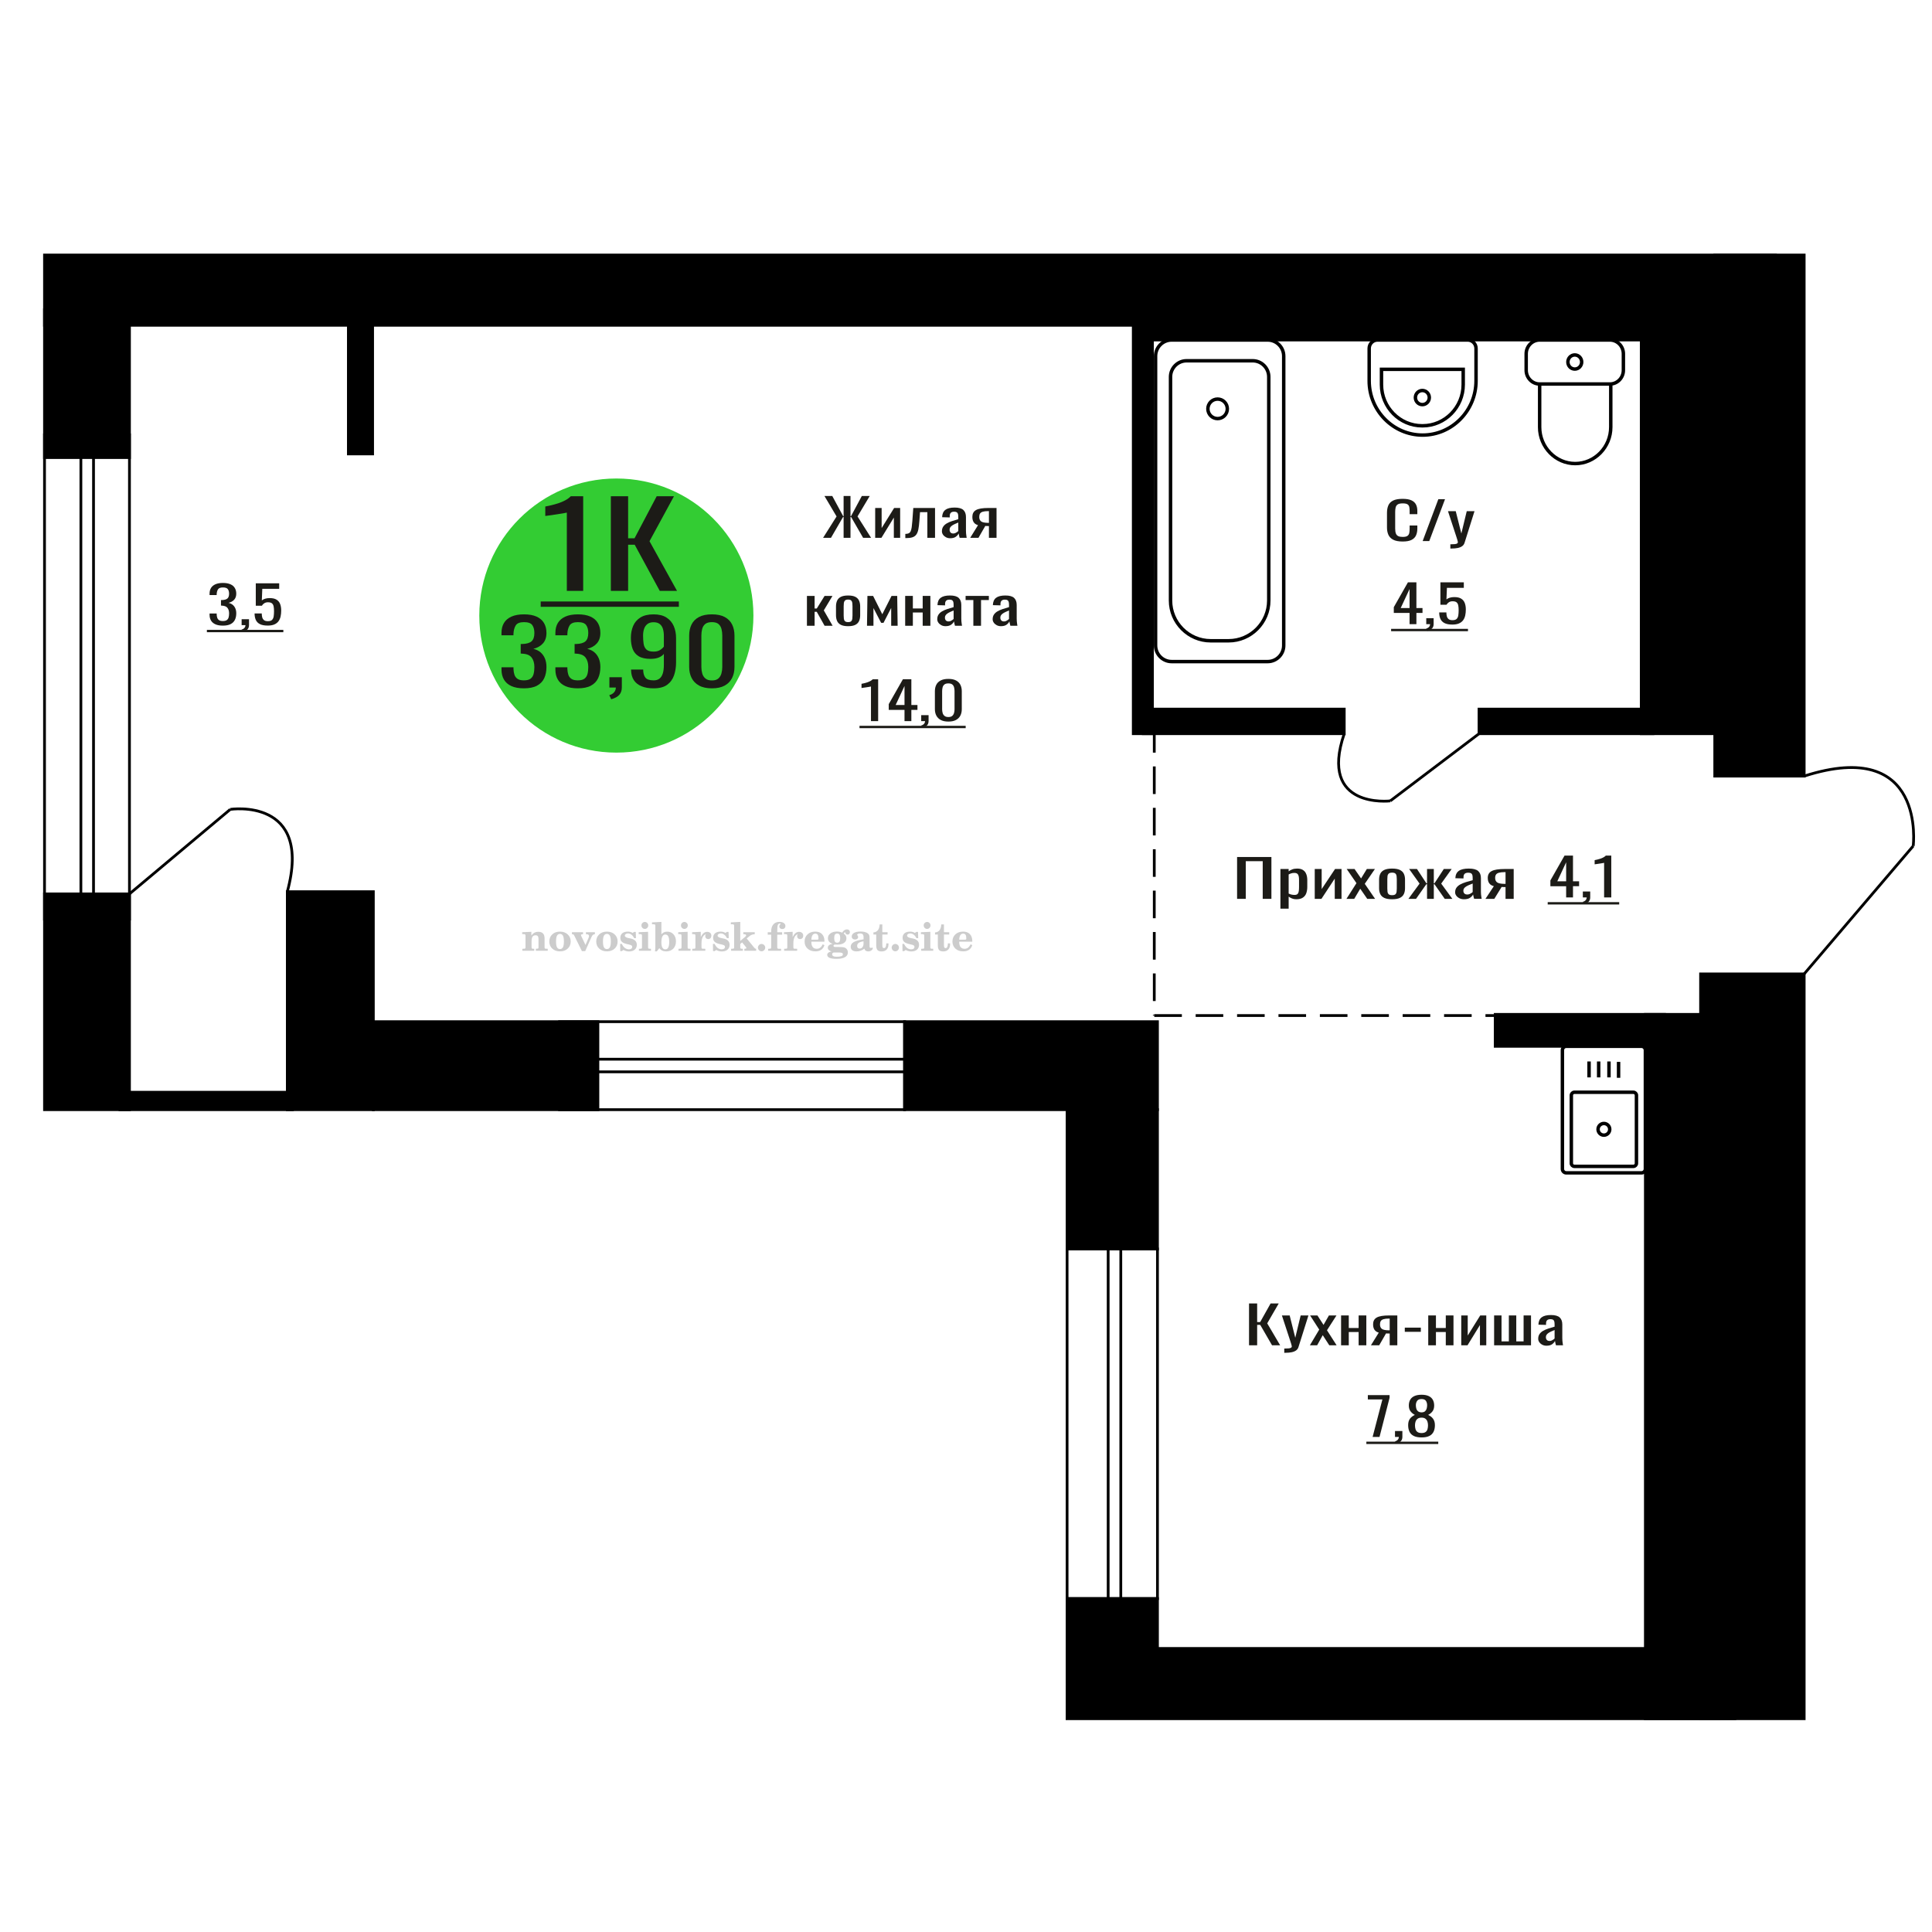 <?xml version="1.0" encoding="UTF-8"?>
<!DOCTYPE svg PUBLIC "-//W3C//DTD SVG 1.1//EN" "http://www.w3.org/Graphics/SVG/1.1/DTD/svg11.dtd">
<!-- Creator: CorelDRAW 2019 -->
<svg xmlns="http://www.w3.org/2000/svg" xml:space="preserve" width="140mm" height="140mm" version="1.1" style="shape-rendering:geometricPrecision; text-rendering:geometricPrecision; image-rendering:optimizeQuality; fill-rule:evenodd; clip-rule:evenodd"
viewBox="0 0 14000 14000"
 xmlns:xlink="http://www.w3.org/1999/xlink">
 <defs>
  <style type="text/css">
   <![CDATA[
    .str0 {stroke:black;stroke-width:25;stroke-miterlimit:22.926}
    .str2 {stroke:black;stroke-width:25.01;stroke-miterlimit:22.926}
    .str1 {stroke:black;stroke-width:20;stroke-miterlimit:22.926}
    .str3 {stroke:black;stroke-width:20;stroke-miterlimit:22.926;stroke-dasharray:200 100}
    .fil1 {fill:none}
    .fil5 {fill:black}
    .fil4 {fill:#1C1B17}
    .fil3 {fill:#33CC33}
    .fil0 {fill:#1C1B17;fill-rule:nonzero}
    .fil2 {fill:#CCCCCC;fill-rule:nonzero}
   ]]>
  </style>
 </defs>
 <g id="Слой_x0020_1">
  <polygon class="fil0" points="8964.38,6513.39 8964.38,6210.13 9213.11,6210.13 9213.11,6513.39 9150.1,6513.39 9150.1,6240.46 9027.39,6240.46 9027.39,6513.39 "/>
  <path id="1" class="fil0" d="M9278.37 6584.52l0 -287.53 59.68 0 0 17.22c7.06,-5.49 15.61,-10.23 25.65,-14.22 10.04,-4 21.93,-5.99 35.69,-5.99 16.73,0 30.02,2.93 39.88,8.8 9.85,5.86 17.19,13.22 22.04,22.08 4.82,8.87 7.98,17.85 9.47,26.96 1.49,9.11 2.23,16.91 2.23,23.4l0 52.41c0,15.23 -2.23,29.64 -6.68,43.25 -4.47,13.6 -12.56,24.58 -24.27,32.94 -11.71,8.36 -28.17,12.55 -49.35,12.55 -11.53,0 -21.75,-1.94 -30.68,-5.81 -8.92,-3.87 -16.92,-8.3 -23.98,-13.29l0 87.23 -59.68 0zm102.61 -99.58c10.41,0 17.86,-2.56 22.32,-7.68 4.47,-5.12 7.25,-12.04 8.37,-20.78 1.12,-8.73 1.67,-18.34 1.67,-28.83l0 -52.41c0,-8.99 -0.75,-17.28 -2.24,-24.9 -1.49,-7.61 -4.64,-13.66 -9.47,-18.15 -4.84,-4.5 -12.45,-6.74 -22.87,-6.74 -7.8,0 -15.25,1.12 -22.31,3.37 -7.06,2.24 -13.2,4.86 -18.4,7.86l0 138.52c5.57,2.75 11.89,5.06 18.96,6.93 7.06,1.87 15.05,2.81 23.97,2.81z"/>
  <polygon id="2" class="fil0" points="9527.12,6513.39 9527.12,6296.99 9577.31,6296.99 9577.31,6442.63 9674.36,6296.99 9721.2,6296.99 9721.2,6513.39 9672.13,6513.39 9672.13,6366.63 9575.64,6513.39 "/>
  <polygon id="3" class="fil0" points="9756.9,6513.39 9829.41,6399.58 9758.57,6296.99 9815.46,6296.99 9862.87,6365.51 9904.7,6296.99 9963.26,6296.99 9889.63,6404.44 9964.37,6513.39 9907.48,6513.39 9856.74,6440.01 9813.23,6513.39 "/>
  <path id="4" class="fil0" d="M10087.64 6516.39c-23.8,0 -42.57,-3.25 -56.34,-9.74 -13.75,-6.49 -23.52,-15.72 -29.27,-27.7 -5.76,-11.98 -8.65,-26.09 -8.65,-42.31l0 -62.9c0,-16.22 2.89,-30.32 8.65,-42.3 5.75,-11.98 15.52,-21.22 29.27,-27.71 13.77,-6.49 32.54,-9.73 56.34,-9.73 23.79,0 42.47,3.24 56.05,9.73 13.57,6.49 23.23,15.73 29,27.71 5.76,11.98 8.64,26.08 8.64,42.3l0 62.9c0,16.22 -2.88,30.33 -8.64,42.31 -5.77,11.98 -15.43,21.21 -29,27.7 -13.58,6.49 -32.26,9.74 -56.05,9.74zm0 -29.58c11.52,0 19.61,-2.25 24.26,-6.74 4.64,-4.49 7.43,-10.42 8.37,-17.78 0.92,-7.37 1.38,-15.04 1.38,-23.03l0 -67.76c0,-8.24 -0.46,-15.98 -1.38,-23.22 -0.94,-7.23 -3.73,-13.16 -8.37,-17.78 -4.65,-4.62 -12.74,-6.93 -24.26,-6.93 -11.53,0 -19.7,2.31 -24.55,6.93 -4.82,4.62 -7.71,10.55 -8.64,17.78 -0.93,7.24 -1.4,14.98 -1.4,23.22l0 67.76c0,7.99 0.47,15.66 1.4,23.03 0.93,7.36 3.82,13.29 8.64,17.78 4.85,4.49 13.02,6.74 24.55,6.74z"/>
  <polygon id="5" class="fil0" points="10205.88,6513.39 10286.74,6402.94 10210.9,6296.99 10267.78,6296.99 10336.38,6401.07 10340.85,6401.07 10340.85,6296.99 10389.93,6296.99 10389.93,6401.07 10394.38,6401.07 10462.43,6296.99 10519.31,6296.99 10443.47,6402.94 10524.33,6513.39 10469.12,6513.39 10394.38,6407.06 10389.93,6407.06 10389.93,6513.39 10340.85,6513.39 10340.85,6407.06 10335.83,6407.06 10261.09,6513.39 "/>
  <path id="6" class="fil0" d="M10609.11 6516.39c-12.63,0 -23.79,-2.44 -33.46,-7.31 -9.67,-4.86 -17.3,-11.1 -22.87,-18.71 -5.57,-7.62 -8.37,-15.67 -8.37,-24.15 0,-13.48 3.35,-24.84 10.04,-34.07 6.7,-9.24 15.9,-17.04 27.62,-23.4 11.71,-6.37 25.28,-11.92 40.71,-16.66 15.42,-4.74 31.69,-9.36 48.81,-13.85l0 -15.35c0,-8.74 -0.75,-15.98 -2.24,-21.72 -1.49,-5.74 -4.56,-10.05 -9.21,-12.92 -4.64,-2.87 -11.62,-4.3 -20.91,-4.3 -8.18,0 -14.78,1.25 -19.8,3.74 -5.02,2.5 -8.64,6.06 -10.87,10.67 -2.24,4.62 -3.36,10.05 -3.36,16.29l0 10.86 -59.11 -1.5c0.75,-23.96 8.93,-41.62 24.54,-52.98 15.61,-11.35 39.79,-17.03 72.5,-17.03 31.99,0 54.66,5.86 68.05,17.59 13.38,11.73 20.08,28.71 20.08,50.92l0 98.84c0,6.74 0.27,13.23 0.84,19.47 0.55,6.24 1.29,12.04 2.22,17.41 0.93,5.36 1.77,10.42 2.51,15.16l-54.65 0c-1.12,-3.99 -2.52,-9.05 -4.19,-15.16 -1.67,-6.12 -2.87,-11.67 -3.62,-16.66 -3.72,8.48 -10.87,16.41 -21.48,23.77 -10.59,7.36 -25.19,11.05 -43.78,11.05zm23.43 -34.45c5.94,0 11.53,-1.12 16.73,-3.37 5.2,-2.24 9.85,-4.8 13.94,-7.67 4.08,-2.87 6.89,-5.18 8.38,-6.93l0 -61.4c-9.3,3.49 -18.04,6.99 -26.22,10.48 -8.18,3.5 -15.35,7.18 -21.48,11.05 -6.13,3.87 -10.97,8.23 -14.5,13.1 -3.53,4.87 -5.3,10.42 -5.3,16.66 0,8.74 2.43,15.6 7.25,20.59 4.84,5 11.9,7.49 21.2,7.49z"/>
  <path id="7" class="fil0" d="M10764.15 6513.39l60.8 -91.73c-10.41,-2.74 -18.86,-6.86 -25.37,-12.35 -6.51,-5.49 -11.25,-12.23 -14.23,-20.22 -2.98,-7.98 -4.45,-16.97 -4.45,-26.95 0,-11.48 2.22,-21.34 6.69,-29.58 4.45,-8.24 11.53,-14.98 21.2,-20.22 9.65,-5.24 22.49,-9.11 38.47,-11.6 15.99,-2.5 35.7,-3.75 59.11,-3.75l62.48 0 0 216.4 -59.12 0 0 -85.36c-5.95,0 -10.97,-0.06 -15.06,-0.19 -4.09,-0.12 -8.56,-0.31 -13.38,-0.56l-52.99 86.11 -64.15 0zm138.89 -108.57c0.74,0 1.95,0 3.62,0 1.67,0 2.69,0 3.07,0l0 -84.99c-0.38,0 -1.4,0 -3.07,0 -1.67,0 -2.7,0 -3.07,0 -17.48,0 -31.33,1.44 -41.55,4.31 -10.22,2.87 -17.38,7.36 -21.46,13.47 -4.1,6.12 -6.14,14.29 -6.14,24.53 0,14.22 4.73,24.83 14.21,31.82 9.49,6.99 27.62,10.61 54.39,10.86z"/>
  <path class="fil1 str0" d="M11923.07 8470.86l0 -860.85c0,-15.44 -12.62,-28.08 -28.06,-28.08l-545.2 0c-15.43,0 -28.06,12.64 -28.06,28.08l0 860.85c0,15.44 12.63,28.08 28.06,28.08l545.2 0c15.44,0 28.06,-12.64 28.06,-28.08zm-64.75 -40.94l0 -492.94c0,-12.12 -9.91,-22.04 -22.02,-22.04l-427.77 0c-12.12,0 -22.02,9.92 -22.02,22.04l0 492.94c0,12.12 9.9,22.03 22.02,22.03l427.77 0c12.11,0 22.02,-9.91 22.02,-22.03zm-193.59 -246.47c0,-23.39 -18.95,-42.35 -42.32,-42.35 -23.37,0 -42.31,18.96 -42.31,42.35 0,23.39 18.94,42.35 42.31,42.35 23.37,0 42.32,-18.96 42.32,-42.35zm64.06 -373.19l0 -115.44m-69.62 112.23l0 -115.44m-74.6 115.44l0 -115.44m-69.63 115.44l0 -115.44"/>
  <path class="fil2" d="M3785.14 6889.35l0 -14.11 13.22 -0.28c3.86,-0.29 6.44,-1.13 7.71,-2.54 1.27,-1.41 1.93,-4.05 1.93,-7.91l0 -84.43c0,-4.56 -0.99,-7.52 -3.01,-9.03 -2.02,-1.46 -6.21,-2.21 -12.56,-2.21 -0.84,0 -2.21,0.05 -4.09,0.14 -1.88,0.1 -3.29,0.14 -4.33,0.14l0 -13.82 66.37 -3.11 0 27.05c6.78,-9.32 14.21,-16.14 22.25,-20.51 8.04,-4.38 17.26,-6.54 27.61,-6.54 15.66,0 27.24,4 34.76,12 7.53,7.99 11.29,20.27 11.29,36.83l0 63.49c0,3.86 0.66,6.5 1.98,7.95 1.36,1.51 3.9,2.31 7.66,2.5l13.22 0.28 0 14.11 -86.08 0 0 -14.11 9.69 -0.71c3.86,-0.18 6.4,-0.98 7.62,-2.4 1.27,-1.41 1.88,-4.04 1.88,-7.9l0 -58.98c0,-9.79 -1.69,-16.93 -5.03,-21.31 -3.34,-4.42 -8.75,-6.63 -16.18,-6.63 -10.16,0 -17.54,3.48 -22.15,10.49 -4.57,6.96 -6.87,18.44 -6.87,34.43l0 42.28c0,3.86 0.66,6.5 1.93,7.91 1.27,1.41 3.81,2.25 7.66,2.54l9.88 0.28 0 14.11 -86.36 0z"/>
  <path id="1" class="fil2" d="M3980.49 6822.51c0,-21.12 7.19,-38.33 21.54,-51.69 14.39,-13.36 33.02,-20.04 55.88,-20.04 22.67,0 41.25,6.68 55.74,20.08 14.53,13.41 21.78,30.63 21.78,51.65 0,21.03 -7.2,38.19 -21.55,51.46 -14.39,13.26 -33.02,19.9 -55.97,19.9 -22.95,0 -41.63,-6.64 -55.93,-19.85 -14.34,-13.22 -21.49,-30.39 -21.49,-51.51zm48.82 0c0,18.96 2.26,32.79 6.77,41.53 4.52,8.8 11.67,13.17 21.55,13.17 9.92,0 17.17,-4.37 21.77,-13.17 4.61,-8.74 6.92,-22.57 6.92,-41.53 0,-19.19 -2.26,-33.16 -6.82,-41.91 -4.56,-8.79 -11.76,-13.17 -21.59,-13.17 -9.97,0 -17.22,4.38 -21.78,13.17 -4.56,8.75 -6.82,22.72 -6.82,41.91z"/>
  <path id="2" class="fil2" d="M4161.9 6780.7c-2.11,-4.57 -4.33,-7.62 -6.58,-9.08 -2.31,-1.46 -5.6,-2.21 -9.83,-2.21l-1.09 0 0 -14.4 80.53 0 0 14.4 -6.07 0.56c-3.2,0.28 -5.5,0.85 -6.91,1.79 -1.36,0.89 -2.07,2.3 -2.07,4.14 0,0.8 0.33,2.11 0.89,3.85 0.61,1.74 1.37,3.53 2.31,5.37l29.63 62.46 23.14 -53.62c0.76,-1.83 1.32,-3.9 1.79,-6.16 0.47,-2.26 0.71,-4.24 0.71,-5.98 0,-3.48 -1.32,-6.3 -3.96,-8.37 -2.58,-2.02 -6.25,-3.2 -10.95,-3.48l-7.44 -0.56 0 -14.4 64.63 0 0 14.96c-6.07,0.28 -10.77,1.69 -14.11,4.28 -3.39,2.54 -6.73,7.62 -10.16,15.15l-45.72 102.77 -23.99 0 -54.75 -111.47z"/>
  <path id="3" class="fil2" d="M4320.56 6822.51c0,-21.12 7.19,-38.33 21.54,-51.69 14.39,-13.36 33.02,-20.04 55.88,-20.04 22.67,0 41.25,6.68 55.74,20.08 14.53,13.41 21.78,30.63 21.78,51.65 0,21.03 -7.2,38.19 -21.55,51.46 -14.39,13.26 -33.02,19.9 -55.97,19.9 -22.95,0 -41.63,-6.64 -55.93,-19.85 -14.34,-13.22 -21.49,-30.39 -21.49,-51.51zm48.82 0c0,18.96 2.26,32.79 6.77,41.53 4.52,8.8 11.67,13.17 21.55,13.17 9.92,0 17.17,-4.37 21.77,-13.17 4.61,-8.74 6.92,-22.57 6.92,-41.53 0,-19.19 -2.26,-33.16 -6.82,-41.91 -4.56,-8.79 -11.76,-13.17 -21.59,-13.17 -9.97,0 -17.22,4.38 -21.78,13.17 -4.56,8.75 -6.82,22.72 -6.82,41.91z"/>
  <path id="4" class="fil2" d="M4493.79 6839.68l12.18 0c5.79,12.79 13.12,22.58 22.01,29.35 8.94,6.77 18.87,10.16 29.87,10.16 7.2,0 12.89,-1.6 17.08,-4.75 4.23,-3.2 6.35,-7.43 6.35,-12.79 0,-4.8 -1.84,-8.47 -5.55,-11.06 -3.72,-2.59 -11.62,-5.13 -23.76,-7.62 -20.84,-4 -35.51,-9.64 -44.02,-16.84 -8.52,-7.19 -12.75,-17.26 -12.75,-30.19 0,-14.35 4.75,-25.45 14.25,-33.31 9.5,-7.9 23,-11.85 40.45,-11.85 6.49,0 12.7,0.8 18.49,2.45 5.83,1.64 11.15,3.99 15.94,7.1l11.06 -7.57 11.61 0 1.37 45.15 -13.27 0c-4.93,-10.58 -11.33,-18.91 -19.14,-24.88 -7.81,-5.98 -16.18,-8.99 -25.16,-8.99 -6.82,0 -12.37,1.51 -16.65,4.57 -4.33,3.05 -6.5,6.86 -6.5,11.47 0,8.75 11.15,15.1 33.4,19.05 2.68,0.47 4.75,0.85 6.21,1.13 15.71,2.92 27.56,8.23 35.46,15.95 7.91,7.71 11.86,17.73 11.86,30.01 0,14.81 -4.99,26.53 -14.96,35.18 -9.97,8.7 -23.57,13.03 -40.83,13.03 -7.71,0 -15.05,-0.89 -21.92,-2.73 -6.91,-1.83 -13.12,-4.47 -18.76,-7.95l-12.14 8.42 -11.34 0 -0.84 -52.49z"/>
  <path id="5" class="fil2" d="M4648.11 6705.91c0,-7.01 2.4,-12.94 7.25,-17.78 4.84,-4.89 10.67,-7.34 17.59,-7.34 6.63,0 12.37,2.45 17.26,7.38 4.85,4.94 7.29,10.82 7.29,17.74 0,6.91 -2.4,12.84 -7.24,17.87 -4.85,5.03 -10.59,7.53 -17.31,7.53 -6.92,0 -12.75,-2.45 -17.59,-7.39 -4.85,-4.94 -7.25,-10.91 -7.25,-18.01zm48.26 158.56c0,3.95 0.66,6.68 1.93,8.09 1.32,1.41 3.91,2.21 7.76,2.4l11.2 0.28 0 14.11 -87.21 0 0 -14.11 12.28 -0.28c3.81,-0.19 6.39,-0.99 7.71,-2.5 1.37,-1.45 2.02,-4.14 2.02,-7.99l0 -84.48c0,-4.47 -0.98,-7.48 -3.01,-8.94 -2.02,-1.46 -6.16,-2.21 -12.41,-2.21 -0.85,0 -2.17,0.05 -4.1,0.14 -1.88,0.1 -3.34,0.14 -4.46,0.14l0 -13.82 68.29 -3.11 0 112.28z"/>
  <path id="6" class="fil2" d="M4821.11 6771.95c-9.59,0 -16.74,4.75 -21.4,14.25 -4.7,9.55 -7.05,23.99 -7.05,43.37 0,16.27 2.39,28.64 7.24,37.16 4.84,8.51 11.9,12.74 21.21,12.74 9.64,0 16.75,-4.47 21.36,-13.45 4.61,-8.94 6.91,-22.81 6.91,-41.53 0,-17.69 -2.35,-30.81 -7.05,-39.51 -4.66,-8.71 -11.76,-13.03 -21.22,-13.03zm-74.97 121.92c0.94,-5.32 1.64,-10.59 2.07,-15.81 0.47,-5.22 0.7,-10.58 0.7,-16.09l0 -153.48c0,-4.42 -0.99,-7.38 -2.92,-8.84 -1.92,-1.46 -6.02,-2.21 -12.22,-2.21 -0.85,0 -2.26,0.05 -4.29,0.14 -2.02,0.1 -3.66,0.14 -4.84,0.14l0 -13.83 68.02 -3.38 0 89.79c5.78,-6.58 12.08,-11.43 18.86,-14.58 6.82,-3.11 14.44,-4.66 22.9,-4.66 19.01,0 34.39,6.49 46.15,19.48 11.76,12.98 17.64,30 17.64,51.03 0,21.87 -6.5,39.42 -19.43,52.68 -12.94,13.27 -29.96,19.9 -51.13,19.9 -11.19,0 -20.93,-1.98 -29.26,-5.93 -8.32,-3.9 -15.24,-9.83 -20.74,-17.73l-18.01 23.38 -13.5 0z"/>
  <path id="7" class="fil2" d="M4934.61 6705.91c0,-7.01 2.4,-12.94 7.25,-17.78 4.84,-4.89 10.67,-7.34 17.59,-7.34 6.63,0 12.37,2.45 17.26,7.38 4.85,4.94 7.29,10.82 7.29,17.74 0,6.91 -2.4,12.84 -7.24,17.87 -4.85,5.03 -10.59,7.53 -17.31,7.53 -6.92,0 -12.75,-2.45 -17.59,-7.39 -4.85,-4.94 -7.25,-10.91 -7.25,-18.01zm48.26 158.56c0,3.95 0.66,6.68 1.93,8.09 1.32,1.41 3.91,2.21 7.76,2.4l11.2 0.28 0 14.11 -87.21 0 0 -14.11 12.28 -0.28c3.81,-0.19 6.39,-0.99 7.71,-2.5 1.37,-1.45 2.02,-4.14 2.02,-7.99l0 -84.48c0,-4.47 -0.98,-7.48 -3.01,-8.94 -2.02,-1.46 -6.16,-2.21 -12.41,-2.21 -0.85,0 -2.17,0.05 -4.1,0.14 -1.88,0.1 -3.34,0.14 -4.46,0.14l0 -13.82 68.29 -3.11 0 112.28z"/>
  <path id="8" class="fil2" d="M5016.5 6889.35l0 -14.11 13.22 -0.28c3.86,-0.29 6.44,-1.13 7.71,-2.54 1.27,-1.41 1.93,-4.05 1.93,-7.91l0 -84.47c0,-4.52 -0.99,-7.53 -3.01,-8.99 -2.02,-1.46 -6.21,-2.21 -12.56,-2.21 -0.84,0 -2.21,0.05 -4.09,0.14 -1.88,0.1 -3.29,0.14 -4.33,0.14l0 -13.82 62.89 -3.11 0 38.85c5.55,-12.74 12.14,-22.39 19.9,-28.88 7.71,-6.44 16.41,-9.69 26.15,-9.69 9.03,0 16.37,2.54 22.01,7.58 5.65,5.08 8.47,11.52 8.47,19.42 0,7.72 -2.07,13.88 -6.26,18.53 -4.18,4.66 -9.69,6.97 -16.51,6.97 -6.35,0 -11.52,-2.03 -15.52,-6.12 -4,-4.09 -6.02,-9.41 -6.02,-15.94 0,-2.59 0.42,-4.94 1.27,-7.15 0.8,-2.21 2.12,-4.33 3.86,-6.35 -10.49,3.38 -18.44,10.67 -23.94,21.77 -5.51,11.11 -8.28,25.59 -8.28,43.42l0 29.91c0,3.86 0.66,6.5 1.97,7.95 1.37,1.51 3.91,2.31 7.67,2.5l18.02 0.28 0 14.11 -94.55 0z"/>
  <path id="9" class="fil2" d="M5166.13 6839.68l12.18 0c5.79,12.79 13.12,22.58 22.01,29.35 8.94,6.77 18.87,10.16 29.87,10.16 7.2,0 12.89,-1.6 17.08,-4.75 4.23,-3.2 6.35,-7.43 6.35,-12.79 0,-4.8 -1.84,-8.47 -5.55,-11.06 -3.72,-2.59 -11.62,-5.13 -23.76,-7.62 -20.84,-4 -35.51,-9.64 -44.02,-16.84 -8.52,-7.19 -12.75,-17.26 -12.75,-30.19 0,-14.35 4.75,-25.45 14.25,-33.31 9.5,-7.9 23,-11.85 40.45,-11.85 6.49,0 12.7,0.8 18.49,2.45 5.83,1.64 11.15,3.99 15.94,7.1l11.06 -7.57 11.61 0 1.37 45.15 -13.27 0c-4.93,-10.58 -11.33,-18.91 -19.14,-24.88 -7.81,-5.98 -16.18,-8.99 -25.16,-8.99 -6.82,0 -12.37,1.51 -16.65,4.57 -4.33,3.05 -6.5,6.86 -6.5,11.47 0,8.75 11.15,15.1 33.4,19.05 2.68,0.47 4.75,0.85 6.21,1.13 15.71,2.92 27.56,8.23 35.46,15.95 7.91,7.71 11.86,17.73 11.86,30.01 0,14.81 -4.99,26.53 -14.96,35.18 -9.97,8.7 -23.57,13.03 -40.83,13.03 -7.71,0 -15.05,-0.89 -21.92,-2.73 -6.91,-1.83 -13.12,-4.47 -18.76,-7.95l-12.14 8.42 -11.34 0 -0.84 -52.49z"/>
  <path id="10" class="fil2" d="M5319.89 6708.45c0,-4.38 -0.94,-7.34 -2.82,-8.8 -1.88,-1.46 -5.93,-2.21 -12.14,-2.21 -0.7,0 -2.12,0.05 -4.19,0.14 -2.02,0.1 -3.66,0.14 -4.84,0.14l0 -13.83 68.3 -3.38 0 137.96 33.91 -28.51c2.96,-2.4 5.13,-4.56 6.54,-6.54 1.46,-1.97 2.16,-3.85 2.16,-5.59 0,-2.78 -1.31,-4.8 -3.95,-6.12 -2.59,-1.36 -6.54,-2.02 -11.76,-2.02 -0.47,0 -1.27,0.05 -2.35,0.14 -1.08,0.09 -1.93,0.14 -2.49,0.14l0 -14.67 82.92 0 0 14.67c-7.15,0 -13.59,0.94 -19.33,2.82 -5.74,1.88 -11.15,4.89 -16.18,9.03l-22.86 18.35 52.73 64.86c2.82,3.58 5.45,6.21 7.81,7.81 2.4,1.6 4.89,2.4 7.43,2.4l0.56 0 0 14.11 -85.51 0 0 -14.11 6.77 -0.28c2.59,-0.19 4.52,-0.76 5.93,-1.7 1.36,-0.98 2.07,-2.3 2.07,-3.95 0,-1.55 -1.27,-3.9 -3.72,-7.01 -0.65,-0.84 -1.12,-1.45 -1.41,-1.78l-25.73 -31.28 -13.54 11 0 24.27c0,3.86 0.66,6.5 1.93,7.95 1.27,1.51 3.85,2.31 7.71,2.5l9.27 0.28 0 14.11 -85.23 0 0 -14.11 12.23 -0.28c3.76,-0.19 6.35,-0.99 7.71,-2.5 1.36,-1.45 2.07,-4.09 2.07,-7.95l0 -156.06z"/>
  <path id="11" class="fil2" d="M5518.62 6840.24c7.15,0 13.35,2.59 18.58,7.81 5.22,5.18 7.85,11.38 7.85,18.63 0,7.29 -2.59,13.54 -7.81,18.77 -5.17,5.22 -11.38,7.85 -18.62,7.85 -7.2,0 -13.36,-2.63 -18.54,-7.85 -5.22,-5.23 -7.8,-11.48 -7.8,-18.77 0,-7.15 2.63,-13.36 7.85,-18.58 5.22,-5.22 11.38,-7.86 18.49,-7.86z"/>
  <path id="12" class="fil2" d="M5563.21 6773.08l0 -17.78 25.02 0 0 -5.65c0,-21.97 5.22,-38.99 15.71,-51.17 10.49,-12.19 25.21,-18.26 44.12,-18.26 13.27,0 23.76,2.73 31.52,8.14 7.76,5.41 11.66,12.7 11.66,21.87 0,6.82 -2.07,12.19 -6.21,16.09 -4.14,3.9 -9.87,5.83 -17.26,5.83 -6.07,0 -11.01,-1.78 -14.82,-5.36 -3.81,-3.57 -5.73,-8.18 -5.73,-13.78 0,-5.88 2.63,-11.1 7.95,-15.71 1.08,-1.08 1.64,-1.79 1.64,-2.07 0,-0.99 -0.47,-1.74 -1.36,-2.16 -0.94,-0.47 -2.45,-0.71 -4.57,-0.71 -7,0 -11.85,3.58 -14.53,10.68 -2.73,7.1 -4.09,21.54 -4.09,43.32l0 8.94 35.51 0 0 17.78 -35.51 0 0 91.43c0,4.14 0.84,6.97 2.59,8.47 1.74,1.51 5.08,2.26 10.01,2.26l15.06 0 0 14.11 -93.7 0 0 -14.11 12.37 -0.28c3.76,-0.19 6.3,-0.99 7.67,-2.5 1.31,-1.45 1.97,-4.09 1.97,-7.95l0 -91.43 -25.02 0z"/>
  <path id="13" class="fil2" d="M5682.21 6889.35l0 -14.11 13.22 -0.28c3.86,-0.29 6.44,-1.13 7.71,-2.54 1.27,-1.41 1.93,-4.05 1.93,-7.91l0 -84.47c0,-4.52 -0.99,-7.53 -3.01,-8.99 -2.02,-1.46 -6.21,-2.21 -12.56,-2.21 -0.84,0 -2.21,0.05 -4.09,0.14 -1.88,0.1 -3.29,0.14 -4.33,0.14l0 -13.82 62.89 -3.11 0 38.85c5.55,-12.74 12.14,-22.39 19.9,-28.88 7.71,-6.44 16.41,-9.69 26.15,-9.69 9.03,0 16.37,2.54 22.01,7.58 5.65,5.08 8.47,11.52 8.47,19.42 0,7.72 -2.07,13.88 -6.26,18.53 -4.18,4.66 -9.69,6.97 -16.51,6.97 -6.35,0 -11.52,-2.03 -15.52,-6.12 -4,-4.09 -6.02,-9.41 -6.02,-15.94 0,-2.59 0.42,-4.94 1.27,-7.15 0.8,-2.21 2.12,-4.33 3.86,-6.35 -10.49,3.38 -18.44,10.67 -23.94,21.77 -5.51,11.11 -8.28,25.59 -8.28,43.42l0 29.91c0,3.86 0.66,6.5 1.97,7.95 1.37,1.51 3.91,2.31 7.67,2.5l18.02 0.28 0 14.11 -94.55 0z"/>
  <path id="14" class="fil2" d="M5961.66 6842.78l12.42 5.93c-4.42,14.77 -12.14,26.01 -23.19,33.68 -11.1,7.67 -25.17,11.48 -42.24,11.48 -23.43,0 -42.29,-6.59 -56.68,-19.71 -14.35,-13.13 -21.54,-30.34 -21.54,-51.65 0,-21.26 7.15,-38.57 21.4,-51.83 14.3,-13.27 32.97,-19.9 56.02,-19.9 21.02,0 37.35,6.07 49.01,18.25 11.67,12.14 17.5,29.21 17.5,51.13l0 3.71 -94.83 0 0 1.93c0,16.33 3.3,28.65 9.83,36.97 6.59,8.33 16.37,12.47 29.31,12.47 9.45,0 17.78,-2.73 24.93,-8.19 7.19,-5.45 13.21,-13.54 18.06,-24.27zm-82.13 -33.58l43.37 0c2.96,0 5.03,-0.66 6.21,-1.93 1.18,-1.27 1.79,-3.62 1.79,-7.05 0,-12.14 -1.84,-20.98 -5.46,-26.49 -3.62,-5.5 -9.31,-8.27 -17.12,-8.27 -8.98,0 -15.85,3.62 -20.6,10.81 -4.71,7.25 -7.43,18.21 -8.19,32.93z"/>
  <path id="15" class="fil2" d="M6026.19 6894.48c-9.12,-2.31 -15.99,-5.69 -20.65,-10.26 -4.65,-4.56 -6.96,-10.16 -6.96,-16.88 0,-7.43 3.06,-13.55 9.22,-18.39 6.16,-4.8 15.05,-8.09 26.62,-9.84 -11.38,-3.05 -20.03,-8.04 -26.01,-15.05 -5.97,-6.96 -8.98,-15.47 -8.98,-25.49 0,-14.3 6.07,-25.97 18.2,-34.9 12.14,-8.99 27.99,-13.45 47.56,-13.45 6.91,0 13.4,0.7 19.56,2.07 6.17,1.36 12.14,3.43 17.92,6.16l4.85 -7.01c3.76,-5.36 8.28,-9.46 13.5,-12.37 5.22,-2.92 10.68,-4.38 16.37,-4.38 6.25,0 11.33,1.79 15.28,5.37 3.96,3.62 5.93,8.23 5.93,13.82 0,5.51 -1.5,10.02 -4.56,13.46 -3.01,3.43 -6.96,5.17 -11.81,5.17 -3.34,0 -6.16,-0.7 -8.56,-2.12 -2.4,-1.45 -4.33,-3.62 -5.78,-6.53 -0.57,-1.13 -0.9,-2.5 -1.09,-4.14 -0.28,-2.31 -1.27,-3.48 -2.91,-3.58 -1.65,0 -3.48,0.8 -5.51,2.4 -2.02,1.6 -3.66,3.62 -4.93,6.07 6.96,4.8 12.04,9.92 15.24,15.43 3.19,5.55 4.79,11.9 4.79,19.05 0,14.34 -5.83,25.58 -17.45,33.72 -11.62,8.14 -27.75,12.23 -48.4,12.23 -1.74,0 -4.18,-0.09 -7.34,-0.28 -3.1,-0.19 -5.36,-0.28 -6.72,-0.28 -4.33,0 -7.72,0.8 -10.11,2.44 -2.45,1.6 -3.67,3.81 -3.67,6.64 0,3.24 1.08,5.5 3.24,6.77 2.17,1.27 5.93,1.93 11.34,1.93l20.46 0c10.72,0 20.08,0.33 28.03,1.03 8,0.71 13.45,1.6 16.51,2.68 7.72,2.78 13.74,7.34 18.06,13.78 4.33,6.45 6.5,13.88 6.5,22.3 0,14.86 -7.06,26.29 -21.17,34.29 -14.11,8 -34.34,11.99 -60.73,11.99 -22.43,0 -39.32,-2.44 -50.65,-7.29 -11.34,-4.89 -17.03,-12.13 -17.03,-21.77 0,-6.35 2.77,-11.62 8.28,-15.9 5.5,-4.28 13.36,-7.25 23.56,-8.89zm13.88 7.85c-3.58,1.46 -6.12,3.15 -7.62,5.04 -1.51,1.88 -2.26,4.32 -2.26,7.38 0,6.16 2.68,10.72 8,13.64 5.31,2.96 13.59,4.42 24.83,4.42 15.24,0 26.53,-1.41 33.82,-4.18 7.29,-2.83 10.96,-7.15 10.96,-13.08 0,-4.66 -1.97,-8.04 -5.93,-10.11 -3.95,-2.07 -10.72,-3.11 -20.32,-3.11l-41.48 0zm4.8 -104.51c0,11.61 1.74,20.08 5.22,25.4 3.53,5.31 8.98,7.99 16.46,7.99 7.53,0 13.08,-2.68 16.7,-8.09 3.57,-5.36 5.36,-13.78 5.36,-25.3 0,-11.29 -1.79,-19.66 -5.36,-25.07 -3.62,-5.41 -9.17,-8.14 -16.7,-8.14 -7.48,0 -12.93,2.73 -16.46,8.14 -3.48,5.41 -5.22,13.78 -5.22,25.07z"/>
  <path id="16" class="fil2" d="M6257.43 6821.05c-16.7,2.68 -28.6,6.63 -35.66,11.86 -7.1,5.22 -10.63,12.55 -10.63,22.06 0,5.78 1.6,10.34 4.75,13.78 3.15,3.38 7.43,5.08 12.75,5.08 8.7,0 15.71,-3.25 20.93,-9.74 5.22,-6.49 7.86,-15.38 7.86,-26.67l0 -16.37zm43.74 35.75c0,4.52 0.8,7.71 2.4,9.64 1.6,1.93 4.23,2.87 7.81,2.87 1.64,0 3.52,-0.47 5.64,-1.46 2.12,-0.94 3.43,-1.41 4,-1.41 1.08,0 1.97,0.33 2.63,1.08 0.61,0.76 0.94,1.79 0.94,3.2 0,5.88 -3.34,11.25 -10.06,16.14 -6.73,4.84 -14.77,7.29 -24.13,7.29 -7.01,0 -12.98,-1.84 -17.92,-5.55 -4.99,-3.72 -7.9,-8.52 -8.85,-14.35 -7.71,6.3 -16.46,11.2 -26.24,14.68 -9.79,3.48 -19.85,5.22 -30.25,5.22 -13.5,0 -23.99,-2.92 -31.42,-8.8 -7.43,-5.88 -11.14,-14.16 -11.14,-24.83 0,-14.21 7.47,-25.64 22.38,-34.2 14.92,-8.61 38.53,-15.05 70.75,-19.38l0 -15.33c0,-9.93 -1.98,-16.94 -5.93,-21.07 -3.95,-4.14 -10.53,-6.21 -19.71,-6.21 -5.97,0 -11,0.98 -15.05,2.96 -4.09,1.98 -6.16,4.28 -6.16,6.82 0,0.66 1.22,2.54 3.67,5.69 2.44,3.11 3.67,6.59 3.67,10.49 0,5.32 -2.07,9.6 -6.26,12.89 -4.18,3.24 -9.64,4.89 -16.32,4.89 -6.82,0 -12.47,-1.97 -16.98,-5.93 -4.47,-3.95 -6.73,-8.89 -6.73,-14.86 0,-11.76 5.65,-20.88 16.94,-27.37 11.33,-6.45 27.28,-9.69 47.97,-9.69 11.57,0 21.73,1.17 30.53,3.52 8.75,2.31 15.99,5.79 21.68,10.35 4.52,3.53 7.67,7.48 9.46,11.95 1.79,4.42 2.68,11.24 2.68,20.41l0 60.35z"/>
  <path id="17" class="fil2" d="M6437.91 6836.01c0,0.66 0.09,1.65 0.24,2.96 0.14,1.32 0.18,2.31 0.18,2.97 0,16.51 -4.37,29.39 -13.12,38.66 -8.8,9.22 -20.98,13.83 -36.55,13.83 -14.2,0 -24.32,-3.34 -30.29,-10.07 -5.97,-6.68 -8.94,-18.48 -8.94,-35.41l0 -77 -20.32 0 0 -15.15c13.97,-0.89 24.84,-6.35 32.55,-16.27 7.72,-9.93 11.95,-23.95 12.7,-41.96l19.38 0 0 56.73 38.1 0 0 16.65 -38.1 0 0 74.78c0,9.55 0.9,15.9 2.64,19.01 1.74,3.15 4.79,4.7 9.22,4.7 5.41,0 9.5,-2.87 12.32,-8.56 2.77,-5.69 4.33,-14.3 4.61,-25.87l15.38 0z"/>
  <path id="18" class="fil2" d="M6487.82 6840.24c7.15,0 13.35,2.59 18.58,7.81 5.22,5.18 7.85,11.38 7.85,18.63 0,7.29 -2.59,13.54 -7.81,18.77 -5.17,5.22 -11.38,7.85 -18.62,7.85 -7.2,0 -13.36,-2.63 -18.54,-7.85 -5.22,-5.23 -7.8,-11.48 -7.8,-18.77 0,-7.15 2.63,-13.36 7.85,-18.58 5.22,-5.22 11.38,-7.86 18.49,-7.86z"/>
  <path id="19" class="fil2" d="M6539.09 6839.68l12.18 0c5.79,12.79 13.12,22.58 22.01,29.35 8.94,6.77 18.87,10.16 29.87,10.16 7.2,0 12.89,-1.6 17.08,-4.75 4.23,-3.2 6.35,-7.43 6.35,-12.79 0,-4.8 -1.84,-8.47 -5.55,-11.06 -3.72,-2.59 -11.62,-5.13 -23.76,-7.62 -20.84,-4 -35.51,-9.64 -44.02,-16.84 -8.52,-7.19 -12.75,-17.26 -12.75,-30.19 0,-14.35 4.75,-25.45 14.25,-33.31 9.5,-7.9 23,-11.85 40.45,-11.85 6.49,0 12.7,0.8 18.49,2.45 5.83,1.64 11.15,3.99 15.94,7.1l11.06 -7.57 11.61 0 1.37 45.15 -13.27 0c-4.93,-10.58 -11.33,-18.91 -19.14,-24.88 -7.81,-5.98 -16.18,-8.99 -25.16,-8.99 -6.82,0 -12.37,1.51 -16.65,4.57 -4.33,3.05 -6.5,6.86 -6.5,11.47 0,8.75 11.15,15.1 33.4,19.05 2.68,0.47 4.75,0.85 6.21,1.13 15.71,2.92 27.56,8.23 35.46,15.95 7.91,7.71 11.86,17.73 11.86,30.01 0,14.81 -4.99,26.53 -14.96,35.18 -9.97,8.7 -23.57,13.03 -40.83,13.03 -7.71,0 -15.05,-0.89 -21.92,-2.73 -6.91,-1.83 -13.12,-4.47 -18.76,-7.95l-12.14 8.42 -11.34 0 -0.84 -52.49z"/>
  <path id="20" class="fil2" d="M6693.41 6705.91c0,-7.01 2.4,-12.94 7.25,-17.78 4.84,-4.89 10.67,-7.34 17.59,-7.34 6.63,0 12.37,2.45 17.26,7.38 4.85,4.94 7.29,10.82 7.29,17.74 0,6.91 -2.4,12.84 -7.24,17.87 -4.85,5.03 -10.59,7.53 -17.31,7.53 -6.92,0 -12.75,-2.45 -17.59,-7.39 -4.85,-4.94 -7.25,-10.91 -7.25,-18.01zm48.26 158.56c0,3.95 0.66,6.68 1.93,8.09 1.32,1.41 3.91,2.21 7.76,2.4l11.2 0.28 0 14.11 -87.21 0 0 -14.11 12.28 -0.28c3.81,-0.19 6.39,-0.99 7.71,-2.5 1.37,-1.45 2.02,-4.14 2.02,-7.99l0 -84.48c0,-4.47 -0.98,-7.48 -3.01,-8.94 -2.02,-1.46 -6.16,-2.21 -12.41,-2.21 -0.85,0 -2.17,0.05 -4.1,0.14 -1.88,0.1 -3.34,0.14 -4.46,0.14l0 -13.82 68.29 -3.11 0 112.28z"/>
  <path id="21" class="fil2" d="M6884.38 6836.01c0,0.66 0.09,1.65 0.24,2.96 0.14,1.32 0.18,2.31 0.18,2.97 0,16.51 -4.37,29.39 -13.12,38.66 -8.8,9.22 -20.98,13.83 -36.55,13.83 -14.2,0 -24.32,-3.34 -30.29,-10.07 -5.97,-6.68 -8.94,-18.48 -8.94,-35.41l0 -77 -20.32 0 0 -15.15c13.97,-0.89 24.84,-6.35 32.55,-16.27 7.72,-9.93 11.95,-23.95 12.7,-41.96l19.38 0 0 56.73 38.1 0 0 16.65 -38.1 0 0 74.78c0,9.55 0.9,15.9 2.64,19.01 1.74,3.15 4.79,4.7 9.22,4.7 5.41,0 9.5,-2.87 12.32,-8.56 2.77,-5.69 4.33,-14.3 4.61,-25.87l15.38 0z"/>
  <path id="22" class="fil2" d="M7032.97 6842.78l12.42 5.93c-4.42,14.77 -12.14,26.01 -23.19,33.68 -11.1,7.67 -25.17,11.48 -42.24,11.48 -23.43,0 -42.29,-6.59 -56.68,-19.71 -14.35,-13.13 -21.54,-30.34 -21.54,-51.65 0,-21.26 7.15,-38.57 21.4,-51.83 14.3,-13.27 32.97,-19.9 56.02,-19.9 21.02,0 37.35,6.07 49.01,18.25 11.67,12.14 17.5,29.21 17.5,51.13l0 3.71 -94.83 0 0 1.93c0,16.33 3.3,28.65 9.83,36.97 6.59,8.33 16.37,12.47 29.31,12.47 9.45,0 17.78,-2.73 24.93,-8.19 7.19,-5.45 13.21,-13.54 18.06,-24.27zm-82.13 -33.58l43.37 0c2.96,0 5.03,-0.66 6.21,-1.93 1.18,-1.27 1.79,-3.62 1.79,-7.05 0,-12.14 -1.84,-20.98 -5.46,-26.49 -3.62,-5.5 -9.31,-8.27 -17.12,-8.27 -8.98,0 -15.85,3.62 -20.6,10.81 -4.71,7.25 -7.43,18.21 -8.19,32.93z"/>
  <circle class="fil3" cx="4466.39" cy="4460.58" r="993.16"/>
  <path class="fil0" d="M3796.16 4987.91c-36.03,0 -66.05,-5.41 -90.07,-16.22 -24.02,-10.82 -42.03,-26.4 -54.04,-46.74 -12.01,-20.33 -18.01,-44.35 -18.01,-72.04l0 -17.53 86.79 0c0,1.73 0,3.57 0,5.52 0,1.95 0,4 0,6.17 0.55,15.57 2.86,29.64 6.96,42.18 4.1,12.55 11.47,22.51 22.1,29.86 10.65,7.36 26.07,11.04 46.27,11.04 21.28,0 37.39,-4.01 48.3,-12.01 10.91,-8.01 18.29,-19.37 22.12,-34.08 3.8,-14.71 5.72,-31.59 5.72,-50.62 0,-27.7 -6.42,-50.31 -19.24,-67.83 -12.82,-17.53 -35.34,-27.15 -67.55,-28.88 -1.64,-0.44 -3.68,-0.65 -6.14,-0.65 -2.46,0 -4.5,0 -6.14,0l0 -69.45c1.64,0 3.55,0 5.74,0 2.18,0 4.08,0 5.72,0 31.11,-0.87 53.49,-7.36 67.14,-19.47 13.65,-12.12 20.47,-32.24 20.47,-60.37 0,-23.8 -5.04,-42.84 -15.15,-57.11 -10.09,-14.28 -30.16,-21.42 -60.17,-21.42 -30.02,0 -49.95,7.89 -59.78,23.69 -9.81,15.79 -15.28,36.02 -16.37,60.68 0,1.73 0,3.57 0,5.52 0,1.95 0,3.79 0,5.52l-86.79 0 0 -17.53c0,-28.12 6,-52.14 18.01,-72.04 12.01,-19.91 30.16,-35.27 54.45,-46.09 24.29,-10.81 54.45,-16.22 90.48,-16.22 36.57,0 66.86,5.41 90.88,16.22 24.01,10.82 42.03,26.29 54.04,46.41 12.01,20.12 18.01,44.25 18.01,72.37 0,31.59 -8.6,56.9 -25.8,75.94 -17.19,19.04 -40.25,32.02 -69.17,38.95 20.19,4.76 37.25,12.98 51.16,24.66 13.93,11.68 24.7,26.5 32.34,44.46 7.65,17.96 11.47,38.84 11.47,62.64 0,31.15 -5.46,58.3 -16.37,81.45 -10.93,23.15 -28.39,41.11 -52.4,53.87 -24.02,12.77 -55.69,19.15 -94.98,19.15z"/>
  <path id="1" class="fil0" d="M4186.71 4987.91c-36.03,0 -66.05,-5.41 -90.07,-16.22 -24.02,-10.82 -42.03,-26.4 -54.04,-46.74 -12.01,-20.33 -18.02,-44.35 -18.02,-72.04l0 -17.53 86.79 0c0,1.73 0,3.57 0,5.52 0,1.95 0,4 0,6.17 0.56,15.57 2.87,29.64 6.97,42.18 4.1,12.55 11.46,22.51 22.1,29.86 10.64,7.36 26.07,11.04 46.27,11.04 21.28,0 37.39,-4.01 48.3,-12.01 10.91,-8.01 18.29,-19.37 22.11,-34.08 3.81,-14.71 5.73,-31.59 5.73,-50.62 0,-27.7 -6.42,-50.31 -19.24,-67.83 -12.83,-17.53 -35.34,-27.15 -67.55,-28.88 -1.64,-0.44 -3.68,-0.65 -6.14,-0.65 -2.46,0 -4.51,0 -6.15,0l0 -69.45c1.64,0 3.56,0 5.74,0 2.19,0 4.09,0 5.73,0 31.11,-0.87 53.49,-7.36 67.14,-19.47 13.64,-12.12 20.47,-32.24 20.47,-60.37 0,-23.8 -5.05,-42.84 -15.15,-57.11 -10.09,-14.28 -30.16,-21.42 -60.17,-21.42 -30.03,0 -49.96,7.89 -59.78,23.69 -9.82,15.79 -15.28,36.02 -16.38,60.68 0,1.73 0,3.57 0,5.52 0,1.95 0,3.79 0,5.52l-86.79 0 0 -17.53c0,-28.12 6.01,-52.14 18.02,-72.04 12.01,-19.91 30.16,-35.27 54.44,-46.09 24.3,-10.81 54.46,-16.22 90.49,-16.22 36.57,0 66.85,5.41 90.87,16.22 24.02,10.82 42.03,26.29 54.04,46.41 12.01,20.12 18.02,44.25 18.02,72.37 0,31.59 -8.61,56.9 -25.8,75.94 -17.19,19.04 -40.25,32.02 -69.18,38.95 20.2,4.76 37.25,12.98 51.17,24.66 13.92,11.68 24.7,26.5 32.34,44.46 7.64,17.96 11.47,38.84 11.47,62.64 0,31.15 -5.47,58.3 -16.38,81.45 -10.92,23.15 -28.38,41.11 -52.4,53.87 -24.02,12.77 -55.68,19.15 -94.97,19.15z"/>
  <path id="2" class="fil0" d="M4429.06 5067.1l-13.93 -29.86c14.75,-3.89 26.34,-10.71 34.8,-20.45 8.46,-9.73 12.7,-21.31 12.7,-34.72l-46.68 0 0 -74.64 90.07 0 0 73.34c0,22.94 -6.28,41.22 -18.83,54.85 -12.56,13.63 -31.93,24.12 -58.13,31.48z"/>
  <path id="3" class="fil0" d="M4736.08 4987.91c-34.38,0 -63.73,-5.08 -88.01,-15.25 -24.29,-10.17 -42.71,-24.99 -55.28,-44.46 -12.55,-19.47 -19.09,-43.06 -19.64,-70.75 0,-0.86 0,-1.84 0,-2.92 0,-1.08 0,-2.06 0,-2.92l87.61 0c0,25.1 5.19,44.46 15.56,58.09 10.36,13.63 30.56,20.45 60.58,20.45 16.38,0 30.03,-4.01 40.94,-12.01 10.92,-8.01 19.11,-20.34 24.56,-37 5.46,-16.66 8.18,-37.75 8.18,-63.28l0 -79.84c-8.18,10.82 -20.32,19.58 -36.43,26.29 -16.09,6.71 -36.16,10.06 -60.17,10.06 -36.58,0 -65.23,-6.38 -85.98,-19.15 -20.74,-12.76 -35.33,-30.5 -43.8,-53.22 -8.46,-22.72 -12.69,-49.22 -12.69,-79.51 0,-32.02 5.47,-60.9 16.38,-86.65 10.91,-25.74 28.52,-46.19 52.8,-61.33 24.3,-15.15 56.09,-22.72 95.39,-22.72 38.21,0 69.32,7.68 93.34,23.04 24.02,15.36 41.63,36.02 52.82,61.98 11.18,25.97 16.77,54.96 16.77,86.98l0 176.54c0,33.75 -4.9,64.91 -14.73,93.47 -9.83,28.56 -26.48,51.38 -49.94,68.47 -23.48,17.1 -56.22,25.64 -98.26,25.64zm0 -266.11c19.1,0 34.67,-3.79 46.68,-11.36 12.01,-7.57 21.28,-15.9 27.82,-24.99l0 -77.89c0,-18.17 -2.18,-34.72 -6.54,-49.65 -4.37,-14.93 -12.01,-26.83 -22.92,-35.7 -10.93,-8.87 -25.94,-13.3 -45.04,-13.3 -19.11,0 -34.25,4.54 -45.43,13.63 -11.19,9.08 -19.12,20.87 -23.76,35.37 -4.63,14.49 -6.95,30.4 -6.95,47.71 0,20.77 1.23,40.02 3.69,57.76 2.46,17.74 9,31.91 19.65,42.51 10.63,10.61 28.24,15.91 52.8,15.91z"/>
  <path id="4" class="fil0" d="M5158.57 4987.91c-37.67,0 -68.65,-6.71 -92.93,-20.12 -24.3,-13.41 -42.31,-31.8 -54.04,-55.17 -11.73,-23.37 -17.6,-49.98 -17.6,-79.83l0 -226.53c0,-30.72 5.73,-57.65 17.19,-80.8 11.46,-23.15 29.33,-41.22 53.63,-54.2 24.28,-12.98 55.54,-19.47 93.75,-19.47 38.21,0 69.32,6.49 93.33,19.47 24.02,12.98 41.76,31.05 53.23,54.2 11.46,23.15 17.19,50.08 17.19,80.8l0 226.53c0,30.29 -5.87,57.11 -17.61,80.48 -11.73,23.37 -29.61,41.65 -53.62,54.85 -24.02,13.19 -54.87,19.79 -92.52,19.79zm0 -57.12c20.74,0 36.43,-4.76 47.08,-14.28 10.64,-9.51 18.01,-21.74 22.1,-36.67 4.1,-14.93 6.14,-30.39 6.14,-46.4l0 -227.82c0,-16.88 -1.9,-32.78 -5.73,-47.71 -3.82,-14.93 -11.06,-26.94 -21.69,-36.02 -10.65,-9.09 -26.62,-13.63 -47.9,-13.63 -21.29,0 -37.39,4.54 -48.31,13.63 -10.92,9.08 -18.28,21.09 -22.1,36.02 -3.83,14.93 -5.74,30.83 -5.74,47.71l0 227.82c0,16.01 2.05,31.47 6.14,46.4 4.1,14.93 11.74,27.16 22.93,36.67 11.19,9.52 26.88,14.28 47.08,14.28z"/>
  <path class="fil0" d="M4107.46 4281.65l0 -567.24c-0.73,0.57 -9.03,2.26 -24.92,5.08 -15.86,2.83 -33.77,5.65 -53.71,8.47 -19.94,2.82 -37.65,5.36 -53.16,7.62 -15.51,2.26 -23.63,3.39 -24.36,3.39l0 -68.58c12.54,-2.26 27.13,-5.36 43.74,-9.31 16.62,-3.95 33.6,-8.75 50.94,-14.39 17.36,-5.65 33.98,-12.7 49.85,-21.17 15.88,-8.47 29.35,-18.34 40.42,-29.63l89.71 0 0 685.76 -118.51 0z"/>
  <polygon id="1" class="fil0" points="4426.44,4281.65 4426.44,3595.89 4551.59,3595.89 4551.59,3900.67 4598.09,3900.67 4758.69,3595.89 4883.84,3595.89 4706.63,3921.84 4905.99,4281.65 4780.85,4281.65 4599.21,3947.24 4551.59,3947.24 4551.59,4281.65 "/>
  <polygon id="2" class="fil4" points="3918.08,4358.62 4919.28,4358.62 4919.28,4397.1 3918.08,4397.1 "/>
  <polygon class="fil0" points="9050.94,9748.58 9050.94,9445.33 9109.82,9445.33 9109.82,9580.11 9131.7,9580.11 9207.27,9445.33 9266.15,9445.33 9182.77,9589.47 9276.57,9748.58 9217.69,9748.58 9132.23,9600.7 9109.82,9600.7 9109.82,9748.58 "/>
  <path id="1" class="fil0" d="M9306.29 9802.87l0 -30.7c13.55,0 24.32,-0.44 32.31,-1.31 7.99,-0.88 13.72,-2.5 17.19,-4.87 3.48,-2.37 5.22,-5.68 5.22,-9.92 0,-2.25 -1.23,-7.24 -3.65,-14.98 -2.43,-7.73 -5.04,-15.97 -7.82,-24.71l-60.45 -184.19 56.29 0 40.64 161.73 39.09 -161.73 56.28 0 -71.93 228.37c-3.11,10.48 -8.85,18.78 -17.19,24.9 -8.34,6.11 -19.03,10.54 -32.04,13.29 -13.03,2.74 -28.76,4.12 -47.17,4.12l-6.77 0z"/>
  <polygon id="2" class="fil0" points="9491.81,9748.58 9559.56,9634.77 9493.37,9532.19 9546.53,9532.19 9590.82,9600.7 9629.91,9532.19 9684.63,9532.19 9615.83,9639.64 9685.67,9748.58 9632.51,9748.58 9585.09,9675.2 9544.44,9748.58 "/>
  <polygon id="3" class="fil0" points="9717.98,9748.58 9717.98,9532.19 9773.74,9532.19 9773.74,9623.16 9845.13,9623.16 9845.13,9532.19 9900.88,9532.19 9900.88,9748.58 9845.13,9748.58 9845.13,9652.36 9773.74,9652.36 9773.74,9748.58 "/>
  <path id="4" class="fil0" d="M9934.23 9748.58l56.81 -91.72c-9.73,-2.75 -17.64,-6.87 -23.71,-12.36 -6.08,-5.49 -10.51,-12.23 -13.29,-20.21 -2.79,-7.99 -4.16,-16.98 -4.16,-26.96 0,-11.48 2.07,-21.34 6.25,-29.58 4.16,-8.23 10.76,-14.97 19.79,-20.21 9.03,-5.24 21.02,-9.11 35.97,-11.61 14.93,-2.49 33.35,-3.74 55.23,-3.74l58.37 0 0 216.39 -55.24 0 0 -85.36c-5.56,0 -10.26,-0.06 -14.07,-0.19 -3.83,-0.12 -7.99,-0.31 -12.51,-0.56l-49.5 86.11 -59.94 0zm129.76 -108.57c0.7,0 1.82,0 3.4,0 1.55,0 2.52,0 2.86,0l0 -84.98c-0.34,0 -1.31,0 -2.86,0 -1.58,0 -2.52,0 -2.87,0 -16.33,0 -29.27,1.43 -38.82,4.3 -9.57,2.87 -16.25,7.36 -20.08,13.48 -3.81,6.11 -5.72,14.29 -5.72,24.52 0,14.23 4.43,24.83 13.28,31.82 8.87,6.99 25.8,10.61 50.81,10.86z"/>
  <polygon id="5" class="fil0" points="10179.67,9650.87 10179.67,9620.54 10295.89,9620.54 10295.89,9650.87 "/>
  <polygon id="6" class="fil0" points="10349.58,9748.58 10349.58,9532.19 10405.34,9532.19 10405.34,9623.16 10476.73,9623.16 10476.73,9532.19 10532.48,9532.19 10532.48,9748.58 10476.73,9748.58 10476.73,9652.36 10405.34,9652.36 10405.34,9748.58 "/>
  <polygon id="7" class="fil0" points="10588.77,9748.58 10588.77,9532.19 10635.67,9532.19 10635.67,9677.82 10726.34,9532.19 10770.12,9532.19 10770.12,9748.58 10724.26,9748.58 10724.26,9601.82 10634.11,9748.58 "/>
  <polygon id="8" class="fil0" points="10826.92,9748.58 10826.92,9532.19 10880.6,9532.19 10880.6,9720.13 10933.74,9720.13 10933.74,9532.19 10987.43,9532.19 10987.43,9720.13 11040.57,9720.13 11040.57,9532.19 11094.25,9532.19 11094.25,9748.58 "/>
  <path id="9" class="fil0" d="M11206.81 9751.58c-11.8,0 -22.23,-2.44 -31.26,-7.31 -9.03,-4.86 -16.16,-11.1 -21.37,-18.71 -5.2,-7.62 -7.82,-15.67 -7.82,-24.15 0,-13.48 3.13,-24.84 9.38,-34.07 6.27,-9.24 14.86,-17.03 25.8,-23.4 10.95,-6.36 23.63,-11.92 38.04,-16.66 14.42,-4.74 29.62,-9.36 45.6,-13.85l0 -15.35c0,-8.74 -0.7,-15.97 -2.08,-21.71 -1.39,-5.75 -4.25,-10.05 -8.6,-12.92 -4.34,-2.87 -10.85,-4.31 -19.54,-4.31 -7.64,0 -13.81,1.25 -18.5,3.75 -4.69,2.49 -8.07,6.05 -10.16,10.67 -2.09,4.61 -3.13,10.04 -3.13,16.28l0 10.86 -55.24 -1.5c0.7,-23.96 8.34,-41.62 22.93,-52.97 14.59,-11.36 37.18,-17.04 67.75,-17.04 29.87,0 51.07,5.87 63.57,17.6 12.51,11.73 18.76,28.7 18.76,50.91l0 98.84c0,6.74 0.27,13.23 0.78,19.47 0.53,6.24 1.23,12.04 2.09,17.41 0.86,5.36 1.65,10.42 2.35,15.16l-51.07 0c-1.04,-3.99 -2.35,-9.05 -3.91,-15.16 -1.57,-6.12 -2.7,-11.67 -3.4,-16.66 -3.46,8.48 -10.16,16.41 -20.06,23.77 -9.89,7.36 -23.53,11.05 -40.91,11.05zm21.9 -34.45c5.55,0 10.76,-1.12 15.63,-3.37 4.86,-2.24 9.2,-4.8 13.03,-7.67 3.81,-2.87 6.42,-5.18 7.81,-6.93l0 -61.4c-8.69,3.5 -16.84,6.99 -24.49,10.49 -7.64,3.49 -14.33,7.17 -20.07,11.04 -5.73,3.87 -10.24,8.24 -13.54,13.1 -3.3,4.87 -4.96,10.42 -4.96,16.66 0,8.74 2.26,15.6 6.78,20.59 4.51,5 11.12,7.49 19.81,7.49z"/>
  <path class="fil0" d="M11348.88 6503.15l0 -81.24 -114.21 0 0 -41.93 102.54 -180.09 61.25 0 0 186.45 44.21 0 0 35.57 -44.21 0 0 81.24 -49.58 0zm-64.15 -116.81l64.15 0 0 -137.78 -64.15 137.78z"/>
  <path id="1" class="fil0" d="M11477.67 6552.2l-8.26 -17.23c8.74,-2.24 15.63,-6.17 20.66,-11.79 5.02,-5.62 7.53,-12.29 7.53,-20.03l-27.71 0 0 -43.05 53.46 0 0 42.3c0,13.23 -3.72,23.77 -11.18,31.64 -7.45,7.86 -18.95,13.91 -34.5,18.16z"/>
  <path id="2" class="fil0" d="M11623.96 6503.15l0 -250.84c-0.33,0.25 -3.98,1 -10.93,2.25 -6.98,1.24 -14.83,2.49 -23.58,3.74 -8.75,1.25 -16.52,2.37 -23.33,3.37 -6.8,1 -10.37,1.5 -10.69,1.5l0 -30.33c5.5,-1 11.9,-2.37 19.2,-4.12 7.29,-1.75 14.74,-3.87 22.35,-6.36 7.62,-2.5 14.9,-5.62 21.87,-9.36 6.98,-3.75 12.88,-8.11 17.74,-13.11l39.37 0 0 303.26 -52 0z"/>
  <polygon id="3" class="fil4" points="11215.23,6537.19 11733.31,6537.19 11733.31,6554.21 11215.23,6554.21 "/>
  <path class="fil1 str1" d="M13863.89 6130.27c0,0 97.66,-791.85 -790.15,-506.33"/>
  <line class="fil1 str1" x1="13073.74" y1="7057.4" x2="13863.89" y2= "6130.27" />
  <path class="fil1 str2" d="M8598.34 2614.24l479.39 0c63.96,0 116.29,52.53 116.29,116.73l0 1620.46c0,160.52 -130.82,291.84 -290.72,291.84l-130.53 0c-159.9,0 -290.72,-131.32 -290.72,-291.84l0 -1620.46c0,-64.2 52.33,-116.73 116.29,-116.73zm-108.29 -150.47l695.95 0c63.97,0 116.3,52.53 116.3,116.73l0 2096.83c0,64.2 -52.33,116.73 -116.3,116.73l-695.95 0c-63.95,0 -116.28,-52.53 -116.28,-116.73l0 -2096.83c0,-64.2 52.33,-116.73 116.28,-116.73zm333.16 428.09c38.91,0 70.45,31.67 70.45,70.73 0,39.06 -31.54,70.73 -70.45,70.73 -38.91,0 -70.46,-31.67 -70.46,-70.73 0,-39.06 31.55,-70.73 70.46,-70.73z"/>
  <path class="fil1 str0" d="M10635.72 2463.77l-653.94 0c-33.11,0 -60.19,27.49 -60.19,61.09l0 235.07c0,216.11 174.22,392.92 387.16,392.92l0.01 0c212.94,0 387.16,-176.81 387.16,-392.92l0 -235.07c0,-33.6 -27.08,-61.09 -60.2,-61.09zm-32.74 212.59l-592.22 0 0 110.72c0,164.08 132.28,298.33 293.95,298.33l4.33 0c161.66,0 293.94,-134.25 293.94,-298.33l0 -110.72zm-296.11 153.4c-27.82,0 -50.37,22.89 -50.37,51.13 0,28.23 22.55,51.12 50.37,51.12 27.82,0 50.38,-22.89 50.38,-51.12 0,-28.24 -22.56,-51.13 -50.38,-51.13z"/>
  <path class="fil0" d="M1614.88 4533.52c-21.38,0 -39.21,-3.12 -53.46,-9.36 -14.25,-6.24 -24.95,-15.23 -32.08,-26.96 -7.12,-11.73 -10.68,-25.58 -10.68,-41.55l0 -10.11 51.51 0c0,1 0,2.06 0,3.18 0,1.12 0,2.31 0,3.56 0.32,8.98 1.7,17.09 4.13,24.33 2.44,7.24 6.8,12.98 13.12,17.22 6.32,4.25 15.48,6.37 27.46,6.37 12.64,0 22.19,-2.31 28.67,-6.93 6.49,-4.61 10.87,-11.17 13.13,-19.65 2.27,-8.49 3.4,-18.22 3.4,-29.21 0,-15.97 -3.81,-29.01 -11.43,-39.12 -7.6,-10.11 -20.97,-15.66 -40.08,-16.66 -0.98,-0.25 -2.2,-0.37 -3.65,-0.37 -1.45,0 -2.67,0 -3.65,0l0 -40.06c0.98,0 2.11,0 3.4,0 1.3,0 2.43,0 3.4,0 18.48,-0.5 31.76,-4.25 39.86,-11.24 8.1,-6.98 12.15,-18.59 12.15,-34.81 0,-13.73 -3,-24.71 -8.99,-32.95 -5.99,-8.24 -17.9,-12.35 -35.72,-12.35 -17.82,0 -29.65,4.55 -35.48,13.66 -5.83,9.11 -9.07,20.78 -9.72,35.01 0,0.99 0,2.06 0,3.18 0,1.12 0,2.18 0,3.18l-51.51 0 0 -10.11c0,-16.22 3.56,-30.07 10.68,-41.56 7.13,-11.48 17.9,-20.34 32.33,-26.58 14.42,-6.24 32.32,-9.36 53.7,-9.36 21.7,0 39.68,3.12 53.95,9.36 14.25,6.24 24.95,15.17 32.08,26.77 7.12,11.61 10.68,25.52 10.68,41.75 0,18.22 -5.1,32.82 -15.3,43.8 -10.21,10.98 -23.9,18.47 -41.08,22.46 12,2.75 22.12,7.49 30.38,14.23 8.27,6.74 14.67,15.29 19.2,25.65 4.54,10.35 6.8,22.4 6.8,36.12 0,17.98 -3.23,33.64 -9.71,46.99 -6.49,13.35 -16.85,23.71 -31.12,31.08 -14.25,7.36 -33.03,11.04 -56.37,11.04z"/>
  <path id="1" class="fil0" d="M1758.73 4579.2l-8.25 -17.23c8.73,-2.24 15.63,-6.17 20.65,-11.79 5.03,-5.62 7.53,-12.29 7.53,-20.03l-27.7 0 0 -43.05 53.46 0 0 42.3c0,13.23 -3.73,23.77 -11.18,31.64 -7.45,7.86 -18.95,13.91 -34.51,18.16z"/>
  <path id="2" class="fil0" d="M1940.02 4533.15c-23.65,0 -42.45,-3.5 -56.38,-10.49 -13.93,-6.99 -23.9,-17.09 -29.9,-30.32 -5.98,-13.23 -8.98,-28.96 -8.98,-47.18l52 0c0,8.99 0.96,17.79 2.91,26.4 1.95,8.61 6.08,15.72 12.4,21.34 6.32,5.61 15.95,8.42 28.92,8.42 14.25,0 24.46,-3.18 30.61,-9.54 6.15,-6.37 10.05,-14.98 11.67,-25.84 1.62,-10.86 2.43,-23.15 2.43,-36.88 0,-13.72 -0.98,-25.39 -2.92,-35 -1.94,-9.61 -5.99,-16.97 -12.15,-22.09 -6.16,-5.12 -15.88,-7.67 -29.16,-7.67 -10.7,0 -19.77,2.55 -27.22,7.67 -7.45,5.12 -12.96,10.92 -16.53,17.41l-44.21 0 0 -162.49 169.61 0 0 40.06 -122.47 0 -3.41 83.87c6.48,-5.24 14.5,-9.36 24.06,-12.36 9.57,-2.99 20.5,-4.49 32.8,-4.49 21.4,0 38.15,3.87 50.3,11.61 12.15,7.73 20.75,18.34 25.77,31.82 5.01,13.48 7.53,28.95 7.53,46.42 0,15.48 -1.45,29.89 -4.37,43.25 -2.92,13.35 -8.03,24.95 -15.31,34.81 -7.29,9.86 -17.25,17.54 -29.89,23.03 -12.63,5.49 -28.68,8.24 -48.11,8.24z"/>
  <polygon id="3" class="fil4" points="1499.21,4564.19 2053.25,4564.19 2053.25,4581.21 1499.21,4581.21 "/>
  <path class="fil0" d="M6311.39 5225.48l0 -250.84c-0.32,0.25 -3.97,1 -10.93,2.25 -6.97,1.24 -14.82,2.49 -23.57,3.74 -8.75,1.25 -16.53,2.37 -23.33,3.37 -6.8,1 -10.37,1.5 -10.7,1.5l0 -30.33c5.51,-1 11.91,-2.37 19.2,-4.12 7.3,-1.75 14.75,-3.87 22.36,-6.36 7.62,-2.5 14.9,-5.62 21.87,-9.36 6.97,-3.75 12.88,-8.11 17.73,-13.11l39.37 0 0 303.26 -52 0z"/>
  <path id="1" class="fil0" d="M6554.4 5225.48l0 -81.24 -114.21 0 0 -41.93 102.54 -180.09 61.25 0 0 186.45 44.21 0 0 35.57 -44.21 0 0 81.24 -49.58 0zm-64.15 -116.81l64.15 0 0 -137.78 -64.15 137.78z"/>
  <path id="2" class="fil0" d="M6683.19 5274.53l-8.26 -17.23c8.74,-2.24 15.63,-6.17 20.65,-11.79 5.03,-5.62 7.53,-12.29 7.53,-20.03l-27.7 0 0 -43.05 53.46 0 0 42.3c0,13.23 -3.73,23.77 -11.18,31.64 -7.45,7.86 -18.95,13.91 -34.5,18.16z"/>
  <path id="3" class="fil0" d="M6872.25 5228.85c-22.36,0 -40.75,-3.87 -55.18,-11.61 -14.4,-7.73 -25.1,-18.34 -32.07,-31.82 -6.96,-13.48 -10.45,-28.83 -10.45,-46.05l0 -130.66c0,-17.72 3.41,-33.26 10.21,-46.61 6.81,-13.36 17.41,-23.78 31.83,-31.26 14.43,-7.49 32.98,-11.24 55.66,-11.24 22.67,0 41.15,3.75 55.4,11.24 14.25,7.48 24.78,17.9 31.58,31.26 6.8,13.35 10.22,28.89 10.22,46.61l0 130.66c0,17.47 -3.49,32.95 -10.45,46.42 -6.97,13.48 -17.58,24.03 -31.84,31.64 -14.26,7.61 -32.56,11.42 -54.91,11.42zm0 -32.95c12.3,0 21.62,-2.74 27.93,-8.23 6.32,-5.49 10.7,-12.55 13.12,-21.16 2.43,-8.61 3.65,-17.53 3.65,-26.77l0 -131.41c0,-9.73 -1.13,-18.9 -3.4,-27.51 -2.27,-8.61 -6.55,-15.54 -12.88,-20.78 -6.32,-5.24 -15.79,-7.86 -28.42,-7.86 -12.65,0 -22.2,2.62 -28.68,7.86 -6.48,5.24 -10.85,12.17 -13.12,20.78 -2.28,8.61 -3.41,17.78 -3.41,27.51l0 131.41c0,9.24 1.21,18.16 3.65,26.77 2.43,8.61 6.96,15.67 13.61,21.16 6.64,5.49 15.95,8.23 27.95,8.23z"/>
  <polygon id="4" class="fil4" points="6228.29,5259.52 6997.63,5259.52 6997.63,5276.54 6228.29,5276.54 "/>
  <polygon class="fil0" points="5964.35,3897.36 6062.11,3742.36 5974.23,3594.1 6030.91,3594.1 6109.96,3740.49 6113.07,3740.49 6113.07,3594.1 6162.99,3594.1 6162.99,3740.49 6166.64,3740.49 6245.16,3594.1 6302.36,3594.1 6213.95,3742.36 6312.23,3897.36 6254.52,3897.36 6167.16,3745.73 6162.99,3745.73 6162.99,3897.36 6113.07,3897.36 6113.07,3745.73 6109.43,3745.73 6021.55,3897.36 "/>
  <polygon id="1" class="fil0" points="6341.89,3897.36 6341.89,3680.96 6388.68,3680.96 6388.68,3826.6 6479.18,3680.96 6522.85,3680.96 6522.85,3897.36 6477.09,3897.36 6477.09,3750.6 6387.13,3897.36 "/>
  <path id="2" class="fil0" d="M6560.29 3899.23l0 -30.32c10.41,0 18.64,-1.5 24.71,-4.5 6.07,-2.99 10.75,-8.05 14.04,-15.16 3.3,-7.11 5.81,-16.72 7.55,-28.83 1.72,-12.1 3.29,-27.27 4.66,-45.49l6.77 -93.97 157.56 0 0 216.4 -55.64 0 0 -186.07 -53.04 0 -4.67 63.64c-1.74,24.71 -4.25,45.18 -7.54,61.4 -3.29,16.23 -8.42,28.89 -15.35,38.01 -6.93,9.11 -16.21,15.53 -27.82,19.28 -11.61,3.74 -26.6,5.61 -44.98,5.61l-6.25 0z"/>
  <path id="3" class="fil0" d="M6885.83 3900.36c-11.78,0 -22.18,-2.44 -31.2,-7.31 -9.01,-4.86 -16.13,-11.1 -21.32,-18.71 -5.19,-7.62 -7.81,-15.67 -7.81,-24.15 0,-13.48 3.13,-24.84 9.37,-34.07 6.25,-9.24 14.82,-17.04 25.75,-23.4 10.91,-6.37 23.57,-11.92 37.96,-16.66 14.37,-4.74 29.54,-9.36 45.5,-13.85l0 -15.35c0,-8.74 -0.69,-15.98 -2.08,-21.72 -1.39,-5.74 -4.25,-10.05 -8.59,-12.92 -4.33,-2.87 -10.83,-4.3 -19.5,-4.3 -7.62,0 -13.78,1.25 -18.46,3.74 -4.68,2.5 -8.05,6.06 -10.14,10.67 -2.08,4.62 -3.12,10.05 -3.12,16.29l0 10.86 -55.12 -1.5c0.7,-23.96 8.32,-41.62 22.88,-52.98 14.56,-11.35 37.1,-17.03 67.6,-17.03 29.82,0 50.96,5.86 63.45,17.59 12.47,11.73 18.72,28.71 18.72,50.92l0 98.84c0,6.74 0.25,13.23 0.78,19.47 0.52,6.24 1.21,12.04 2.07,17.41 0.88,5.36 1.65,10.42 2.35,15.16l-50.96 0c-1.05,-3.99 -2.35,-9.05 -3.91,-15.16 -1.55,-6.12 -2.68,-11.67 -3.37,-16.66 -3.47,8.48 -10.14,16.41 -20.03,23.77 -9.88,7.36 -23.49,11.05 -40.82,11.05zm21.85 -34.45c5.54,0 10.75,-1.12 15.59,-3.37 4.85,-2.24 9.19,-4.8 13,-7.67 3.81,-2.87 6.42,-5.18 7.81,-6.93l0 -61.4c-8.67,3.49 -16.82,6.99 -24.45,10.48 -7.62,3.5 -14.3,7.18 -20.02,11.05 -5.71,3.87 -10.23,8.23 -13.52,13.1 -3.29,4.87 -4.94,10.42 -4.94,16.66 0,8.74 2.26,15.6 6.76,20.59 4.51,5 11.1,7.49 19.77,7.49z"/>
  <path id="4" class="fil0" d="M7030.39 3897.36l56.69 -91.73c-9.71,-2.74 -17.59,-6.86 -23.66,-12.35 -6.07,-5.49 -10.48,-12.23 -13.26,-20.22 -2.78,-7.98 -4.16,-16.97 -4.16,-26.95 0,-11.48 2.07,-21.34 6.24,-29.58 4.15,-8.24 10.75,-14.98 19.77,-20.22 9,-5.24 20.97,-9.11 35.87,-11.6 14.91,-2.5 33.28,-3.75 55.12,-3.75l58.25 0 0 216.4 -55.13 0 0 -85.36c-5.54,0 -10.22,-0.06 -14.04,-0.19 -3.81,-0.12 -7.97,-0.31 -12.47,-0.56l-49.41 86.11 -59.81 0zm129.5 -108.57c0.69,0 1.82,0 3.37,0 1.56,0 2.52,0 2.86,0l0 -84.99c-0.34,0 -1.3,0 -2.86,0 -1.55,0 -2.51,0 -2.86,0 -16.29,0 -29.21,1.44 -38.74,4.31 -9.53,2.87 -16.21,7.36 -20.01,13.47 -3.82,6.12 -5.73,14.29 -5.73,24.53 0,14.22 4.42,24.83 13.25,31.82 8.85,6.99 25.76,10.61 50.72,10.86z"/>
  <polygon id="5" class="fil0" points="5847.34,4534.58 5847.34,4318.18 5902.99,4318.18 5902.99,4409.53 5918.58,4409.53 5975.27,4318.18 6032.47,4318.18 5969.55,4423.01 6033.51,4534.58 5975.27,4534.58 5918.58,4433.49 5902.99,4433.49 5902.99,4534.58 "/>
  <path id="6" class="fil0" d="M6145.83 4537.58c-22.19,0 -39.69,-3.25 -52.53,-9.74 -12.82,-6.49 -21.93,-15.72 -27.29,-27.7 -5.38,-11.98 -8.07,-26.09 -8.07,-42.31l0 -62.9c0,-16.22 2.69,-30.32 8.07,-42.3 5.36,-11.98 14.47,-21.22 27.29,-27.71 12.84,-6.49 30.34,-9.73 52.53,-9.73 22.19,0 39.6,3.24 52.26,9.73 12.65,6.49 21.67,15.73 27.04,27.71 5.38,11.98 8.06,26.08 8.06,42.3l0 62.9c0,16.22 -2.68,30.33 -8.06,42.31 -5.37,11.98 -14.39,21.21 -27.04,27.7 -12.66,6.49 -30.07,9.74 -52.26,9.74zm0 -29.58c10.74,0 18.28,-2.25 22.62,-6.74 4.33,-4.49 6.93,-10.42 7.8,-17.78 0.86,-7.37 1.3,-15.04 1.3,-23.03l0 -67.76c0,-8.24 -0.44,-15.98 -1.3,-23.22 -0.87,-7.23 -3.47,-13.16 -7.8,-17.78 -4.34,-4.62 -11.88,-6.93 -22.62,-6.93 -10.75,0 -18.37,2.31 -22.89,6.93 -4.5,4.62 -7.19,10.55 -8.05,17.78 -0.88,7.24 -1.31,14.98 -1.31,23.22l0 67.76c0,7.99 0.43,15.66 1.31,23.03 0.86,7.36 3.55,13.29 8.05,17.78 4.52,4.49 12.14,6.74 22.89,6.74z"/>
  <polygon id="7" class="fil0" points="6282.59,4534.58 6285.72,4318.18 6326.8,4318.18 6393.36,4451.09 6460.45,4318.18 6501.52,4318.18 6504.65,4534.58 6457.84,4534.58 6457.84,4405.42 6402.2,4513.24 6385.04,4513.24 6329.4,4406.16 6329.4,4534.58 "/>
  <polygon id="8" class="fil0" points="6559.25,4534.58 6559.25,4318.18 6614.89,4318.18 6614.89,4409.16 6686.13,4409.16 6686.13,4318.18 6741.78,4318.18 6741.78,4534.58 6686.13,4534.58 6686.13,4438.36 6614.89,4438.36 6614.89,4534.58 "/>
  <path id="9" class="fil0" d="M6852.02 4537.58c-11.78,0 -22.18,-2.44 -31.2,-7.31 -9.01,-4.86 -16.12,-11.1 -21.32,-18.71 -5.19,-7.62 -7.8,-15.67 -7.8,-24.15 0,-13.48 3.12,-24.84 9.36,-34.07 6.25,-9.24 14.82,-17.04 25.75,-23.4 10.92,-6.37 23.57,-11.92 37.96,-16.66 14.38,-4.74 29.54,-9.36 45.5,-13.85l0 -15.35c0,-8.74 -0.69,-15.98 -2.08,-21.72 -1.39,-5.74 -4.25,-10.05 -8.58,-12.92 -4.34,-2.87 -10.84,-4.3 -19.51,-4.3 -7.62,0 -13.77,1.25 -18.46,3.74 -4.68,2.5 -8.05,6.06 -10.13,10.67 -2.09,4.62 -3.13,10.05 -3.13,16.29l0 10.86 -55.11 -1.5c0.69,-23.96 8.32,-41.62 22.87,-52.98 14.56,-11.35 37.1,-17.03 67.6,-17.03 29.83,0 50.97,5.86 63.45,17.59 12.48,11.73 18.73,28.71 18.73,50.92l0 98.84c0,6.74 0.25,13.23 0.77,19.47 0.52,6.24 1.21,12.04 2.07,17.41 0.88,5.36 1.66,10.42 2.35,15.16l-50.96 0c-1.04,-3.99 -2.35,-9.05 -3.9,-15.16 -1.56,-6.12 -2.68,-11.67 -3.38,-16.66 -3.47,8.48 -10.14,16.41 -20.03,23.77 -9.87,7.36 -23.49,11.05 -40.82,11.05zm21.85 -34.45c5.54,0 10.75,-1.12 15.6,-3.37 4.84,-2.24 9.18,-4.8 13,-7.67 3.8,-2.87 6.41,-5.18 7.8,-6.93l0 -61.4c-8.66,3.49 -16.82,6.99 -24.44,10.48 -7.63,3.5 -14.31,7.18 -20.03,11.05 -5.71,3.87 -10.22,8.23 -13.52,13.1 -3.29,4.87 -4.94,10.42 -4.94,16.66 0,8.74 2.26,15.6 6.76,20.59 4.52,5 11.1,7.49 19.77,7.49z"/>
  <polygon id="10" class="fil0" points="7053.27,4534.58 7053.27,4348.13 6997.11,4348.13 6997.11,4318.18 7165.6,4318.18 7165.6,4348.13 7108.91,4348.13 7108.91,4534.58 "/>
  <path id="11" class="fil0" d="M7253.48 4537.58c-11.78,0 -22.19,-2.44 -31.2,-7.31 -9.02,-4.86 -16.13,-11.1 -21.32,-18.71 -5.2,-7.62 -7.81,-15.67 -7.81,-24.15 0,-13.48 3.13,-24.84 9.36,-34.07 6.25,-9.24 14.82,-17.04 25.76,-23.4 10.91,-6.37 23.57,-11.92 37.96,-16.66 14.37,-4.74 29.54,-9.36 45.5,-13.85l0 -15.35c0,-8.74 -0.69,-15.98 -2.08,-21.72 -1.39,-5.74 -4.25,-10.05 -8.59,-12.92 -4.33,-2.87 -10.83,-4.3 -19.5,-4.3 -7.62,0 -13.78,1.25 -18.46,3.74 -4.68,2.5 -8.05,6.06 -10.14,10.67 -2.08,4.62 -3.12,10.05 -3.12,16.29l0 10.86 -55.12 -1.5c0.7,-23.96 8.32,-41.62 22.88,-52.98 14.56,-11.35 37.1,-17.03 67.6,-17.03 29.82,0 50.96,5.86 63.45,17.59 12.47,11.73 18.72,28.71 18.72,50.92l0 98.84c0,6.74 0.25,13.23 0.78,19.47 0.51,6.24 1.21,12.04 2.07,17.41 0.87,5.36 1.65,10.42 2.35,15.16l-50.96 0c-1.05,-3.99 -2.35,-9.05 -3.91,-15.16 -1.55,-6.12 -2.68,-11.67 -3.37,-16.66 -3.48,8.48 -10.14,16.41 -20.03,23.77 -9.88,7.36 -23.49,11.05 -40.82,11.05zm21.84 -34.45c5.55,0 10.76,-1.12 15.6,-3.37 4.85,-2.24 9.18,-4.8 13,-7.67 3.81,-2.87 6.42,-5.18 7.81,-6.93l0 -61.4c-8.67,3.49 -16.82,6.99 -24.45,10.48 -7.62,3.5 -14.3,7.18 -20.03,11.05 -5.7,3.87 -10.22,8.23 -13.51,13.1 -3.29,4.87 -4.94,10.42 -4.94,16.66 0,8.74 2.26,15.6 6.76,20.59 4.51,5 11.1,7.49 19.76,7.49z"/>
  <polygon class="fil5 str1" points="12061.8,7350.61 12061.8,7581.93 10834.95,7581.93 10834.95,7350.61 "/>
  <path class="fil1 str1" d="M1668.65 5865.04c0,0 599.57,-90.67 413.38,596.6"/>
  <line class="fil1 str1" x1="938.13" y1="6477.47" x2="1668.66" y2= "5865.04" />
  <polygon class="fil5 str1" points="322.56,3315.69 938.13,3315.69 938.13,2244.83 322.56,2244.83 "/>
  <polygon class="fil1 str1" points="322.56,3151.03 938.14,3151.03 938.14,6660.09 322.56,6660.09 "/>
  <polygon class="fil1 str1" points="677.7,3024.64 586.15,3024.64 586.15,6779.15 677.7,6779.15 "/>
  <polygon class="fil5 str1" points="869.28,8041.09 2118.98,8041.09 2118.98,7914.76 869.28,7914.76 "/>
  <polygon class="fil0" points="9946.4,10412.78 10017.35,10140.97 9911.89,10140.97 9911.89,10109.52 10069.35,10109.52 10069.35,10128.99 9996.45,10412.78 "/>
  <path id="1" class="fil0" d="M10116.49 10461.83l-8.26 -17.23c8.74,-2.24 15.63,-6.17 20.66,-11.79 5.02,-5.62 7.53,-12.29 7.53,-20.03l-27.71 0 0 -43.05 53.46 0 0 42.3c0,13.23 -3.73,23.77 -11.18,31.64 -7.45,7.86 -18.95,13.91 -34.5,18.16z"/>
  <path id="2" class="fil0" d="M10301.17 10416.15c-23.65,0 -42.6,-3.62 -56.87,-10.86 -14.25,-7.24 -24.53,-17.53 -30.85,-30.88 -6.33,-13.36 -9.48,-29.02 -9.48,-46.99 0,-10.23 1.13,-19.22 3.4,-26.96 2.27,-7.73 5.6,-14.54 9.97,-20.4 4.36,-5.87 9.55,-10.98 15.55,-15.35 5.99,-4.37 12.55,-8.3 19.68,-11.79 -12.97,-6.74 -23.49,-15.54 -31.59,-26.4 -8.11,-10.86 -12.16,-24.65 -12.16,-41.37 0,-15.97 3.25,-29.83 9.73,-41.56 6.48,-11.73 16.6,-20.78 30.37,-27.14 13.78,-6.36 31.18,-9.55 52.25,-9.55 21.06,0 38.31,3.19 51.76,9.55 13.45,6.36 23.4,15.41 29.89,27.14 6.48,11.73 9.71,25.59 9.71,41.56 0,16.97 -3.95,30.83 -11.9,41.56 -7.93,10.73 -18.55,19.47 -31.83,26.21 7.13,3.49 13.68,7.42 19.68,11.79 6,4.37 11.18,9.48 15.55,15.35 4.38,5.86 7.78,12.67 10.21,20.4 2.44,7.74 3.64,16.73 3.64,26.96 0,17.97 -3.15,33.63 -9.47,46.99 -6.32,13.35 -16.53,23.64 -30.63,30.88 -14.08,7.24 -32.96,10.86 -56.61,10.86zm0 -31.82c12.63,0 22.36,-2.5 29.16,-7.49 6.8,-4.99 11.42,-11.73 13.85,-20.22 2.43,-8.48 3.65,-17.97 3.65,-28.45 0,-9.49 -1.38,-18.41 -4.13,-26.77 -2.75,-8.36 -7.54,-15.23 -14.34,-20.59 -6.81,-5.37 -16.21,-8.05 -28.19,-8.05 -11.99,0 -21.47,2.62 -28.43,7.86 -6.97,5.24 -11.91,12.04 -14.82,20.4 -2.92,8.37 -4.37,17.41 -4.37,27.15 0,10.48 1.29,19.97 3.88,28.45 2.59,8.49 7.37,15.23 14.34,20.22 6.96,4.99 16.76,7.49 29.4,7.49zm0 -149.76c11.01,-0.25 19.36,-2.87 25.03,-7.86 5.67,-4.99 9.63,-11.42 11.9,-19.28 2.28,-7.87 3.41,-16.04 3.41,-24.53 0,-12.48 -2.91,-23.08 -8.75,-31.82 -5.83,-8.73 -16.36,-13.1 -31.59,-13.1 -15.22,0 -25.92,4.37 -32.07,13.1 -6.16,8.74 -9.25,19.34 -9.25,31.82 0,8.49 1.15,16.66 3.42,24.53 2.26,7.86 6.38,14.29 12.38,19.28 6,4.99 14.5,7.61 25.52,7.86z"/>
  <polygon id="3" class="fil4" points="9901.2,10446.82 10422.18,10446.82 10422.18,10463.84 9901.2,10463.84 "/>
  <path class="fil0" d="M10164.25 3924c-29.89,0 -53.08,-4.49 -69.57,-13.48 -16.51,-8.98 -27.98,-21.09 -34.4,-36.31 -6.43,-15.23 -9.64,-32.2 -9.64,-50.92l0 -107.08c0,-20.46 3.21,-38.31 9.64,-53.53 6.42,-15.23 17.89,-27.02 34.4,-35.38 16.49,-8.37 39.68,-12.55 69.57,-12.55 26.4,0 47.33,3.5 62.79,10.49 15.46,6.98 26.59,16.97 33.35,29.95 6.78,12.98 10.16,28.58 10.16,46.8l0 23.96 -55.76 0 0 -21.34c0,-11.23 -0.78,-21.16 -2.34,-29.77 -1.56,-8.61 -5.82,-15.28 -12.76,-20.03 -6.96,-4.74 -18.6,-7.11 -34.93,-7.11 -16.67,0 -28.82,2.56 -36.48,7.67 -7.64,5.12 -12.58,12.36 -14.85,21.72 -2.26,9.36 -3.38,20.28 -3.38,32.76l0 120.18c0,15.22 1.74,27.27 5.22,36.13 3.46,8.86 9.2,15.16 17.19,18.9 7.99,3.75 18.76,5.62 32.3,5.62 15.98,0 27.45,-2.56 34.4,-7.68 6.95,-5.11 11.29,-12.16 13.03,-21.15 1.74,-8.98 2.6,-19.47 2.6,-31.45l0 -22.46 55.76 0 0 22.46c0,18.47 -3.12,34.76 -9.38,48.86 -6.25,14.1 -17.02,25.08 -32.31,32.95 -15.28,7.86 -36.81,11.79 -64.61,11.79z"/>
  <polygon id="1" class="fil0" points="10309.12,3920.63 10422.72,3617.37 10471.19,3617.37 10357.06,3920.63 "/>
  <path id="2" class="fil0" d="M10509.76 3974.92l0 -30.7c13.54,0 24.32,-0.44 32.31,-1.31 7.99,-0.88 13.72,-2.5 17.19,-4.87 3.48,-2.37 5.22,-5.68 5.22,-9.92 0,-2.25 -1.23,-7.24 -3.65,-14.98 -2.43,-7.74 -5.04,-15.97 -7.82,-24.71l-60.45 -184.2 56.29 0 40.64 161.74 39.09 -161.74 56.27 0 -71.9 228.38c-3.14,10.48 -8.87,18.78 -17.21,24.9 -8.34,6.11 -19.01,10.54 -32.04,13.29 -13.03,2.74 -28.76,4.12 -47.17,4.12l-6.77 0z"/>
  <path class="fil0" d="M10214.2 4522.87l0 -81.24 -114.21 0 0 -41.93 102.54 -180.09 61.24 0 0 186.45 44.22 0 0 35.57 -44.22 0 0 81.24 -49.57 0zm-64.15 -116.81l64.15 0 0 -137.78 -64.15 137.78z"/>
  <path id="1" class="fil0" d="M10342.99 4571.92l-8.26 -17.23c8.74,-2.24 15.63,-6.17 20.65,-11.79 5.03,-5.62 7.53,-12.29 7.53,-20.03l-27.7 0 0 -43.05 53.46 0 0 42.3c0,13.23 -3.73,23.77 -11.18,31.64 -7.45,7.86 -18.95,13.91 -34.5,18.16z"/>
  <path id="2" class="fil0" d="M10524.27 4525.87c-23.65,0 -42.45,-3.5 -56.38,-10.49 -13.93,-6.99 -23.9,-17.09 -29.9,-30.32 -5.98,-13.23 -8.98,-28.96 -8.98,-47.18l52 0c0,8.99 0.97,17.79 2.91,26.4 1.95,8.61 6.08,15.72 12.4,21.34 6.32,5.61 15.95,8.42 28.92,8.42 14.26,0 24.46,-3.18 30.61,-9.54 6.15,-6.37 10.05,-14.98 11.67,-25.84 1.62,-10.86 2.43,-23.15 2.43,-36.88 0,-13.72 -0.97,-25.39 -2.92,-35 -1.94,-9.61 -5.99,-16.97 -12.15,-22.09 -6.16,-5.12 -15.88,-7.67 -29.16,-7.67 -10.69,0 -19.77,2.55 -27.22,7.67 -7.45,5.12 -12.95,10.92 -16.52,17.41l-44.22 0 0 -162.49 169.61 0 0 40.06 -122.47 0 -3.41 83.87c6.48,-5.24 14.5,-9.36 24.06,-12.36 9.57,-2.99 20.5,-4.49 32.8,-4.49 21.4,0 38.15,3.87 50.3,11.61 12.16,7.73 20.75,18.34 25.77,31.82 5.01,13.48 7.53,28.95 7.53,46.42 0,15.48 -1.45,29.89 -4.37,43.25 -2.92,13.35 -8.03,24.95 -15.31,34.81 -7.29,9.86 -17.25,17.54 -29.89,23.03 -12.63,5.49 -28.68,8.24 -48.11,8.24z"/>
  <polygon id="3" class="fil4" points="10080.54,4556.91 10637.5,4556.91 10637.5,4573.93 10080.54,4573.93 "/>
  <path class="fil1 str0" d="M11156.86 2463.77l509.26 0c53.66,0 97.56,45.01 97.56,100.03l0 118.92c0,55.02 -43.9,100.03 -97.56,100.03l-509.26 0c-53.66,0 -97.56,-45.01 -97.56,-100.03l0 -118.92c0,-55.02 43.9,-100.03 97.56,-100.03zm0 318.98l515.35 0 0 312.29c0,145.31 -115.94,264.2 -257.67,264.2l0 0c-141.73,0 -257.68,-118.89 -257.68,-264.2l0 -312.29zm254.63 -210.69c27.58,0 49.94,22.93 49.94,51.2 0,28.28 -22.36,51.21 -49.94,51.21 -27.58,0 -49.93,-22.93 -49.93,-51.21 0,-28.27 22.35,-51.2 49.93,-51.2z"/>
  <polygon class="fil5 str1" points="12061.83,2463.77 8265.03,2463.77 8265.03,2138.31 12061.83,2138.31 "/>
  <polygon class="fil5 str1" points="322.56,8041.09 938.13,8041.09 938.13,6477.47 322.56,6477.47 "/>
  <polygon class="fil5 str1" points="322.56,1848.03 322.56,2357.09 12865.32,2357.09 12865.32,1848.03 "/>
  <polygon class="fil5 str1" points="8212.13,5316.61 8351.02,5316.61 8351.02,2230.65 8212.13,2230.65 "/>
  <polygon class="fil5 str1" points="7732.53,11945.34 7732.53,12454.4 12457.27,12454.4 12457.27,11945.34 "/>
  <polygon class="fil5 str1" points="12425.77,5623.95 13073.74,5623.95 13073.74,1848.03 12425.77,1848.03 "/>
  <polygon class="fil5 str1" points="12323.13,7057.4 13073.74,7057.4 13073.74,12454.4 12323.13,12454.4 "/>
  <polygon class="fil5 str1" points="8284.92,5316.61 9740.88,5316.61 9740.88,5138.5 8284.92,5138.5 "/>
  <polygon class="fil5 str1" points="11977.72,5316.61 10717.64,5316.61 10717.64,5138.5 11977.72,5138.5 "/>
  <path class="fil1 str1" d="M10074.55 5803.57c0,0 -522,62.29 -333.67,-486.96"/>
  <line class="fil1 str1" x1="10717.64" y1="5316.61" x2="10074.55" y2= "5803.58" />
  <polygon class="fil5 str1" points="2700.06,2244.15 2700.06,3289.26 2524.49,3289.26 2524.49,2244.15 "/>
  <polygon class="fil5 str1" points="2082.04,8041.09 2705.33,8041.09 2705.33,6461.64 2082.04,6461.64 "/>
  <line class="fil1 str3" x1="8364.27" y1="5253.86" x2="8364.27" y2= "7359.02" />
  <line class="fil1 str3" x1="8364.27" y1="7359.02" x2="10857.74" y2= "7359.02" />
  <polygon class="fil5 str1" points="4332.57,8041.09 2705.32,8041.09 2705.32,7403.5 4332.57,7403.5 "/>
  <polygon class="fil5 str1" points="8387.38,8041.09 6555.07,8041.09 6555.07,7403.5 8387.38,7403.5 "/>
  <polygon class="fil1 str1" points="4054.76,8041.09 6555.07,8041.09 6555.07,7403.5 4054.76,7403.5 "/>
  <polygon class="fil1 str1" points="6760.13,7766.94 6760.13,7675.39 4267.8,7675.39 4267.8,7766.94 "/>
  <polygon class="fil5 str1" points="8387.38,8041.09 7732.53,8041.09 7732.53,9050.51 8387.38,9050.51 "/>
  <polygon class="fil1 str1" points="8387.38,11583.89 7732.53,11583.89 7732.53,9050.51 8387.38,9050.51 "/>
  <polygon class="fil5 str1" points="8387.38,11583.89 7732.53,11583.89 7732.53,12185.83 8387.38,12185.83 "/>
  <polygon class="fil1 str1" points="8121.75,8816.92 8030.2,8816.92 8030.2,11874.93 8121.75,11874.93 "/>
  <polygon class="fil5 str1" points="12425.77,5316.61 11893.14,5316.61 11893.14,2144.91 12425.77,2144.91 "/>
  <polygon class="fil5 str1" points="11923.07,12454.4 12571.04,12454.4 12571.04,7350.61 11923.07,7350.61 "/>
 </g>
</svg>
